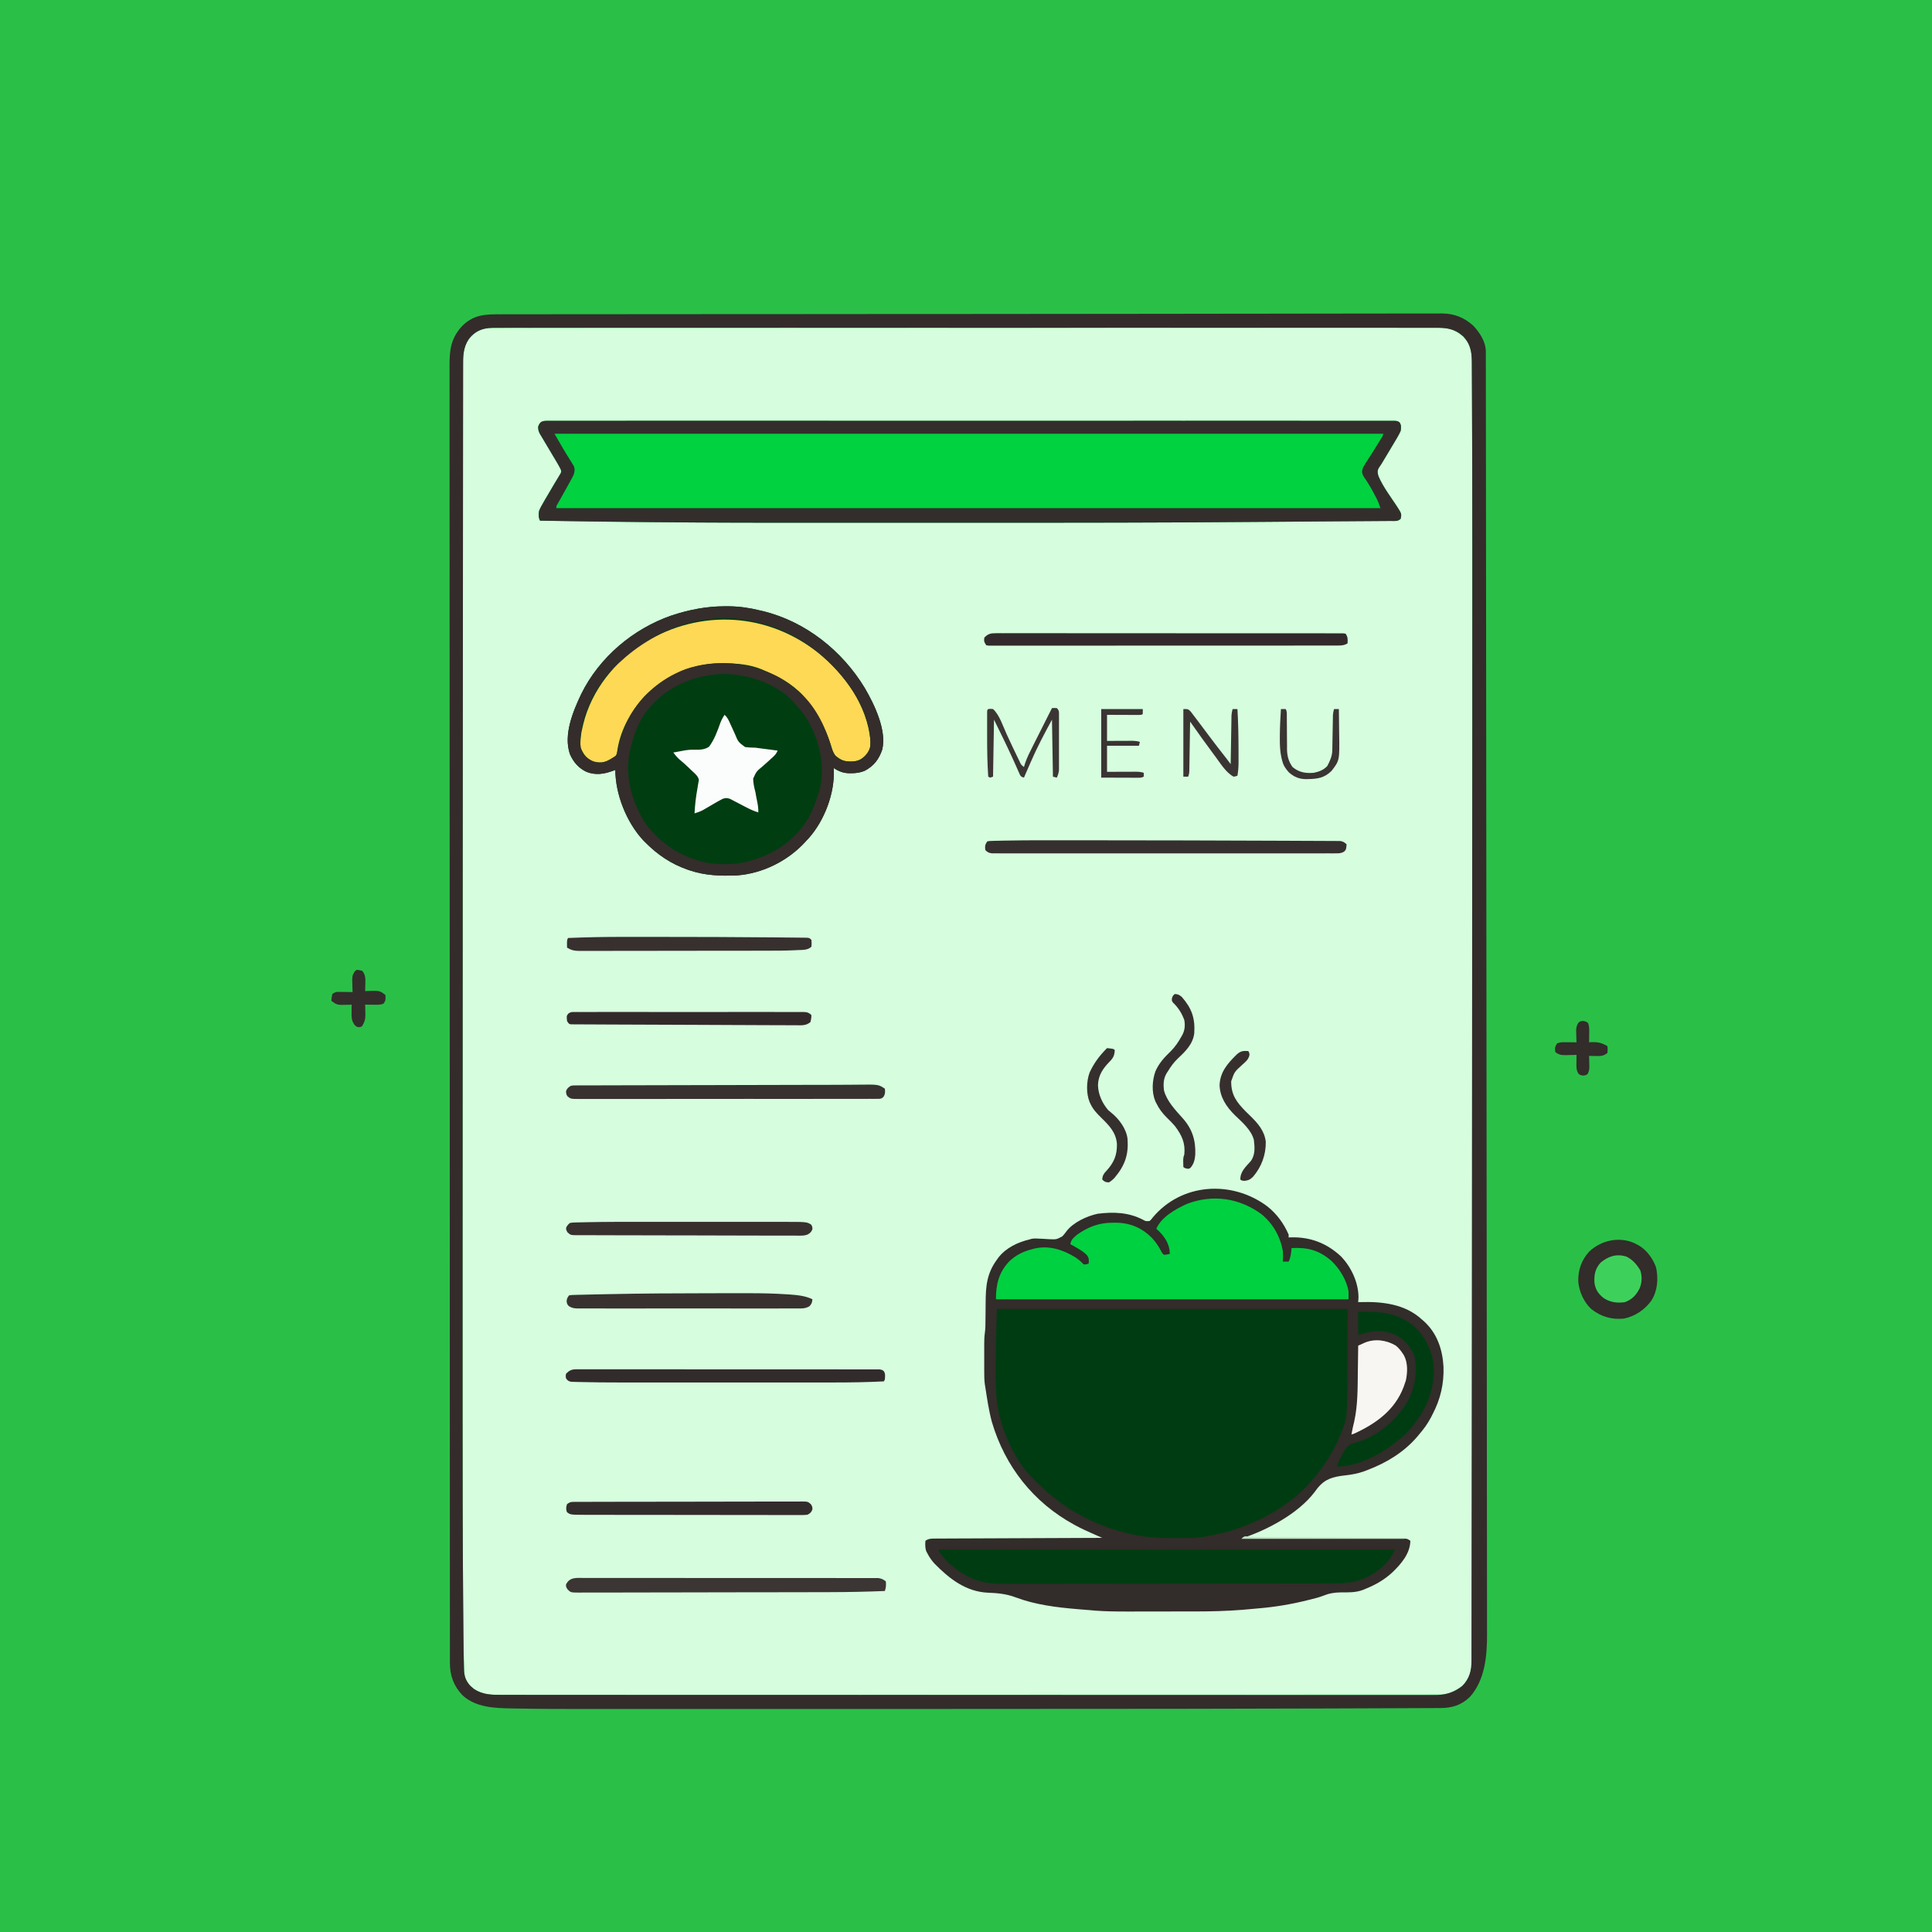 <?xml version="1.0" encoding="UTF-8"?>
<svg version="1.1" xmlns="http://www.w3.org/2000/svg" width="2000" height="2000">
<rect width="100%" height="100%" fill="#808080" stroke="none"/>
<path d="M0 0 C660 0 1320 0 2000 0 C2000 660 2000 1320 2000 2000 C1340 2000 680 2000 0 2000 C0 1340 0 680 0 0 Z " fill="#2AC048" transform="translate(0,0)"/>
<path d="M0 0 C1.053 -0.007 1.053 -0.007 2.128 -0.014 C4.486 -0.026 6.843 -0.016 9.2 -0.006 C10.913 -0.01 12.626 -0.016 14.339 -0.022 C19.067 -0.037 23.794 -0.032 28.522 -0.025 C33.658 -0.02 38.793 -0.032 43.929 -0.042 C52.937 -0.058 61.944 -0.062 70.952 -0.059 C84.347 -0.054 97.742 -0.067 111.137 -0.082 C136.45 -0.112 161.763 -0.12 187.076 -0.122 C189.868 -0.122 192.661 -0.122 195.453 -0.122 C196.146 -0.122 196.839 -0.122 197.553 -0.122 C212.905 -0.124 228.258 -0.13 243.61 -0.138 C249.93 -0.141 256.25 -0.144 262.57 -0.147 C263.269 -0.147 263.967 -0.147 264.686 -0.148 C304.708 -0.167 344.729 -0.179 384.75 -0.178 C386.248 -0.178 387.746 -0.178 389.244 -0.178 C396.007 -0.177 402.77 -0.177 409.533 -0.177 C412.549 -0.177 415.565 -0.177 418.581 -0.177 C420.091 -0.176 421.6 -0.176 423.11 -0.176 C470.845 -0.174 518.581 -0.196 566.316 -0.238 C578.343 -0.248 590.37 -0.259 602.397 -0.269 C603.138 -0.269 603.878 -0.27 604.641 -0.271 C627.463 -0.289 650.284 -0.301 673.106 -0.304 C673.822 -0.304 674.538 -0.305 675.277 -0.305 C691.003 -0.307 706.73 -0.308 722.457 -0.307 C728.084 -0.307 733.711 -0.307 739.339 -0.307 C740.739 -0.307 742.139 -0.307 743.539 -0.307 C765.851 -0.306 788.164 -0.323 810.477 -0.349 C833.573 -0.376 856.669 -0.38 879.766 -0.36 C893.086 -0.349 906.405 -0.355 919.725 -0.384 C928.616 -0.402 937.507 -0.398 946.398 -0.376 C951.468 -0.365 956.538 -0.363 961.608 -0.387 C966.22 -0.409 970.832 -0.403 975.444 -0.375 C977.102 -0.37 978.76 -0.375 980.419 -0.391 C991.557 -0.492 998.882 1.131 1007.463 8.688 C1008.062 9.391 1008.661 10.093 1009.279 10.817 C1009.896 11.517 1010.514 12.217 1011.15 12.938 C1015.345 18.994 1016.286 24.072 1016.272 31.265 C1016.282 32.137 1016.292 33.009 1016.302 33.907 C1016.332 36.816 1016.34 39.725 1016.349 42.634 C1016.365 44.72 1016.383 46.806 1016.402 48.893 C1016.45 54.568 1016.478 60.244 1016.503 65.92 C1016.527 70.742 1016.561 75.565 1016.595 80.387 C1016.71 96.718 1016.783 113.049 1016.841 129.379 C1016.848 131.109 1016.848 131.109 1016.854 132.874 C1016.967 164.371 1016.985 195.867 1016.977 227.364 C1016.974 236.26 1016.974 245.157 1016.976 254.054 C1016.976 256.028 1016.976 256.028 1016.977 258.041 C1016.977 260.055 1016.977 262.069 1016.978 264.083 C1016.983 296.236 1016.978 328.388 1016.97 360.54 C1016.967 371.031 1016.965 381.522 1016.963 392.014 C1016.949 469.433 1016.92 546.852 1016.877 624.271 C1016.873 631.387 1016.87 638.502 1016.866 645.617 C1016.865 647.415 1016.864 649.212 1016.863 651.01 C1016.847 679.327 1016.835 707.645 1016.824 735.962 C1016.789 824.445 1016.742 912.929 1016.657 1001.412 C1016.65 1009.337 1016.642 1017.262 1016.635 1025.187 C1016.633 1027.162 1016.631 1029.138 1016.629 1031.113 C1016.599 1062.667 1016.582 1094.221 1016.57 1125.774 C1016.558 1157.696 1016.533 1189.618 1016.491 1221.54 C1016.485 1225.969 1016.479 1230.399 1016.473 1234.829 C1016.472 1235.698 1016.471 1236.567 1016.47 1237.462 C1016.452 1251.283 1016.448 1265.103 1016.45 1278.924 C1016.451 1292.571 1016.438 1306.219 1016.409 1319.866 C1016.393 1327.895 1016.388 1335.924 1016.398 1343.953 C1016.405 1349.915 1016.391 1355.878 1016.369 1361.84 C1016.363 1364.245 1016.364 1366.65 1016.373 1369.055 C1016.383 1372.316 1016.369 1375.576 1016.349 1378.836 C1016.363 1380.233 1016.363 1380.233 1016.376 1381.658 C1016.281 1389.705 1014.095 1397.848 1008.525 1403.938 C1001.186 1410.222 993.586 1414.628 983.852 1414.632 C983.156 1414.636 982.46 1414.639 981.743 1414.642 C979.4 1414.65 977.058 1414.643 974.715 1414.637 C973.015 1414.639 971.315 1414.643 969.616 1414.647 C964.92 1414.657 960.224 1414.654 955.528 1414.649 C950.428 1414.646 945.329 1414.654 940.229 1414.661 C931.283 1414.671 922.337 1414.674 913.391 1414.672 C900.089 1414.669 886.786 1414.677 873.483 1414.687 C848.344 1414.707 823.205 1414.712 798.066 1414.714 C795.292 1414.714 792.518 1414.714 789.744 1414.714 C788.712 1414.714 788.712 1414.714 787.659 1414.714 C772.412 1414.715 757.165 1414.719 741.919 1414.724 C735.643 1414.726 729.366 1414.728 723.09 1414.73 C722.396 1414.731 721.703 1414.731 720.989 1414.731 C681.243 1414.744 641.498 1414.752 601.753 1414.751 C600.266 1414.751 598.778 1414.751 597.29 1414.751 C590.573 1414.751 583.856 1414.751 577.139 1414.75 C574.143 1414.75 571.148 1414.75 568.152 1414.75 C566.653 1414.75 565.154 1414.75 563.655 1414.75 C516.247 1414.749 468.839 1414.763 421.431 1414.791 C409.487 1414.798 397.543 1414.805 385.599 1414.812 C384.864 1414.812 384.129 1414.812 383.371 1414.813 C360.707 1414.825 338.043 1414.833 315.38 1414.835 C314.668 1414.835 313.957 1414.836 313.224 1414.836 C297.605 1414.837 281.987 1414.838 266.369 1414.837 C260.78 1414.837 255.192 1414.837 249.603 1414.837 C248.213 1414.837 246.823 1414.837 245.433 1414.837 C223.273 1414.836 201.114 1414.848 178.955 1414.865 C156.017 1414.883 133.078 1414.886 110.14 1414.873 C96.911 1414.865 83.683 1414.869 70.454 1414.888 C61.624 1414.9 52.793 1414.898 43.963 1414.883 C38.927 1414.876 33.892 1414.874 28.857 1414.89 C24.276 1414.905 19.696 1414.901 15.115 1414.883 C13.468 1414.879 11.822 1414.882 10.175 1414.893 C-0.784 1414.96 -10.638 1414.349 -19.096 1406.504 C-19.806 1405.868 -20.517 1405.231 -21.248 1404.575 C-26.396 1398.659 -26.667 1393.043 -26.827 1385.538 C-26.859 1384.48 -26.892 1383.421 -26.926 1382.33 C-27.022 1379.013 -27.094 1375.697 -27.159 1372.379 C-27.179 1371.379 -27.199 1370.378 -27.219 1369.347 C-27.353 1362.178 -27.416 1355.008 -27.47 1347.838 C-27.491 1345.481 -27.511 1343.124 -27.532 1340.768 C-27.593 1333.73 -27.646 1326.692 -27.698 1319.654 C-27.718 1316.938 -27.739 1314.222 -27.76 1311.507 C-28.25 1248.527 -28.307 1185.548 -28.294 1122.566 C-28.291 1111.169 -28.292 1099.772 -28.293 1088.374 C-28.293 1087.54 -28.293 1086.706 -28.294 1085.846 C-28.294 1082.447 -28.295 1079.048 -28.295 1075.649 C-28.301 1032.593 -28.295 989.536 -28.285 946.48 C-28.283 937.191 -28.282 927.903 -28.28 918.614 C-28.267 849.271 -28.248 779.927 -28.217 710.584 C-28.216 709.634 -28.216 708.683 -28.215 707.704 C-28.208 690.482 -28.2 673.261 -28.192 656.04 C-28.172 614.409 -28.156 572.778 -28.154 531.146 C-28.154 530.268 -28.154 529.389 -28.154 528.484 C-28.153 517.066 -28.153 505.649 -28.153 494.232 C-28.152 452.328 -28.149 410.424 -28.12 368.52 C-28.12 367.724 -28.119 366.928 -28.119 366.109 C-28.107 348.77 -28.093 331.43 -28.077 314.091 C-28.072 307.942 -28.066 301.792 -28.061 295.643 C-28.06 294.117 -28.058 292.591 -28.057 291.065 C-28.036 266.875 -28.033 242.686 -28.04 218.497 C-28.046 194.367 -28.034 170.237 -27.996 146.107 C-27.972 131.281 -27.964 116.456 -27.983 101.63 C-27.993 92.238 -27.982 82.847 -27.953 73.455 C-27.938 68.118 -27.931 62.782 -27.951 57.445 C-27.969 52.598 -27.96 47.752 -27.928 42.906 C-27.921 41.167 -27.925 39.429 -27.94 37.69 C-28.028 26.508 -27.04 16.75 -19.076 8.123 C-13.359 2.737 -7.953 0.006 0 0 Z " fill="#D6FEDE" transform="translate(507.159,339.621)"/>
<path d="M0 0 C9.95 7.816 17.098 17.73 22.188 29.25 C22.188 30.24 22.188 31.23 22.188 32.25 C23.477 32.198 23.477 32.198 24.793 32.145 C44.814 31.686 61.676 38.202 76.312 51.812 C86.977 62.912 94.445 78.708 94.5 94.25 C94.404 95.917 94.302 97.584 94.188 99.25 C95.091 99.219 95.091 99.219 96.013 99.187 C118.883 98.501 142.578 100.976 160.188 117.25 C160.933 117.893 161.678 118.536 162.445 119.199 C175.958 131.59 181.53 148.327 182.496 166.203 C183.07 183.677 179.387 199.734 171.188 215.25 C170.738 216.156 170.288 217.062 169.824 217.996 C166.341 224.766 162.151 230.495 157.188 236.25 C156.448 237.136 155.708 238.021 154.945 238.934 C141.027 255.019 122.958 265.784 103.188 273.25 C102.333 273.578 101.479 273.906 100.599 274.245 C93.919 276.663 87.629 277.799 80.582 278.565 C68.026 280.039 59.944 282.023 51.891 292.029 C50.812 293.438 49.746 294.857 48.695 296.288 C32.1 317.892 0.542 334.887 -24.812 343.25 C-23.939 343.253 -23.066 343.257 -22.166 343.26 C-0.935 343.341 20.297 343.433 41.528 343.538 C51.795 343.588 62.062 343.634 72.329 343.672 C81.276 343.705 90.223 343.745 99.17 343.793 C103.909 343.818 108.648 343.84 113.387 343.853 C117.845 343.866 122.302 343.888 126.76 343.917 C128.399 343.926 130.037 343.932 131.676 343.934 C133.908 343.938 136.141 343.953 138.373 343.972 C139.624 343.977 140.875 343.983 142.163 343.988 C145.188 344.25 145.188 344.25 148.188 346.25 C147.928 359.472 138.817 370.014 129.755 378.788 C121.263 386.708 111.907 391.991 101.188 396.25 C100.525 396.529 99.863 396.808 99.181 397.095 C91.59 400.007 83.987 399.685 75.957 399.689 C69.298 399.803 64.052 400.688 57.881 403.192 C53.312 404.987 48.574 406.084 43.812 407.25 C42.434 407.602 42.434 407.602 41.027 407.961 C24.58 412.045 8.099 414.769 -8.78 416.206 C-11.511 416.438 -14.241 416.686 -16.971 416.936 C-18.776 417.097 -20.581 417.258 -22.387 417.418 C-23.169 417.488 -23.95 417.558 -24.756 417.629 C-41.755 419.07 -58.673 419.412 -75.727 419.418 C-78.113 419.421 -80.499 419.425 -82.885 419.428 C-87.869 419.434 -92.853 419.436 -97.837 419.435 C-102.879 419.435 -107.921 419.442 -112.963 419.456 C-166.989 419.6 -166.989 419.6 -193.812 417.25 C-194.817 417.165 -195.821 417.081 -196.855 416.993 C-218.183 415.182 -240.195 412.475 -260.316 404.86 C-269.838 401.281 -278.916 400.361 -289.073 400.007 C-311.792 399.042 -329.067 385.56 -344.426 369.895 C-347.423 366.573 -349.793 363.234 -351.812 359.25 C-352.246 358.425 -352.679 357.6 -353.125 356.75 C-354.138 353.065 -354.126 350.075 -353.812 346.25 C-350.248 343.874 -347.732 343.96 -343.618 343.972 C-342.881 343.966 -342.143 343.96 -341.383 343.954 C-338.905 343.937 -336.427 343.934 -333.948 343.931 C-332.175 343.922 -330.401 343.912 -328.627 343.901 C-323.805 343.873 -318.983 343.858 -314.161 343.845 C-309.124 343.83 -304.087 343.803 -299.05 343.777 C-289.51 343.73 -279.969 343.694 -270.428 343.661 C-259.567 343.622 -248.706 343.573 -237.845 343.523 C-215.501 343.419 -193.157 343.33 -170.812 343.25 C-171.331 343.021 -171.85 342.791 -172.385 342.555 C-174.756 341.506 -177.126 340.455 -179.497 339.404 C-180.313 339.043 -181.129 338.683 -181.97 338.311 C-187.296 335.948 -192.559 333.521 -197.688 330.75 C-198.383 330.377 -199.079 330.003 -199.796 329.619 C-242.148 306.544 -271.471 269.197 -285.055 223.145 C-288.201 211.377 -289.983 199.281 -291.812 187.25 C-291.992 186.196 -292.171 185.141 -292.356 184.055 C-292.92 179.35 -292.956 174.737 -292.945 170.004 C-292.946 169.034 -292.947 168.064 -292.948 167.065 C-292.949 165.022 -292.947 162.978 -292.943 160.935 C-292.938 157.826 -292.943 154.717 -292.949 151.607 C-292.949 149.615 -292.947 147.622 -292.945 145.629 C-292.947 144.708 -292.949 143.787 -292.951 142.838 C-292.937 138.939 -292.86 135.141 -292.315 131.278 C-291.619 126.336 -291.658 121.409 -291.637 116.426 C-291.614 114.324 -291.589 112.221 -291.564 110.119 C-291.529 106.846 -291.5 103.573 -291.487 100.299 C-291.401 82.949 -290.41 69.675 -279.812 55.25 C-279.312 54.542 -278.812 53.835 -278.297 53.105 C-270.258 42.813 -258.22 37.219 -245.812 34.25 C-245.219 34.066 -244.626 33.882 -244.015 33.693 C-241.201 33.127 -238.696 33.317 -235.832 33.504 C-234.085 33.576 -234.085 33.576 -232.303 33.65 C-229.869 33.758 -227.436 33.9 -225.006 34.08 C-218.058 34.324 -218.058 34.324 -212.112 31.116 C-209.737 28.511 -209.737 28.511 -207.766 25.784 C-200.678 16.589 -186.734 10.16 -175.594 7.727 C-159.262 5.668 -143.433 6.154 -128.633 13.918 C-125.73 15.535 -125.73 15.535 -121.812 15.25 C-120.113 13.778 -120.113 13.778 -118.625 11.75 C-88.758 -24.204 -36.633 -27.333 0 0 Z " fill="#322C2A" transform="translate(1311.812,1248.75)"/>
<path d="M0 0 C1.276 -0.008 2.552 -0.015 3.867 -0.023 C5.294 -0.016 6.721 -0.009 8.148 -0.001 C9.661 -0.005 11.175 -0.009 12.688 -0.015 C16.877 -0.026 21.065 -0.019 25.254 -0.009 C29.8 -0.002 34.346 -0.012 38.891 -0.019 C46.868 -0.03 54.845 -0.03 62.822 -0.022 C74.683 -0.011 86.544 -0.016 98.406 -0.026 C119.586 -0.041 140.766 -0.04 161.947 -0.031 C180.481 -0.024 199.016 -0.022 217.551 -0.025 C218.779 -0.026 220.006 -0.026 221.271 -0.026 C226.254 -0.027 231.237 -0.028 236.22 -0.029 C282.332 -0.038 328.444 -0.03 374.556 -0.014 C416.82 0 459.084 -0 501.348 -0.015 C548.041 -0.031 594.734 -0.038 641.426 -0.028 C646.4 -0.027 651.375 -0.026 656.349 -0.025 C658.186 -0.025 658.186 -0.025 660.06 -0.025 C678.587 -0.021 697.114 -0.025 715.641 -0.033 C736.699 -0.041 757.756 -0.039 778.814 -0.023 C790.611 -0.014 802.408 -0.014 814.205 -0.025 C822.073 -0.032 829.94 -0.028 837.807 -0.014 C842.298 -0.007 846.789 -0.005 851.28 -0.016 C855.359 -0.025 859.437 -0.021 863.516 -0.006 C864.989 -0.003 866.462 -0.005 867.935 -0.013 C869.923 -0.022 871.911 -0.012 873.9 0 C875.004 0 876.109 0 877.246 0.001 C879.95 0.376 879.95 0.376 881.802 1.697 C883.782 4.593 883.332 6.971 882.95 10.376 C881.801 12.96 880.659 15.173 879.2 17.564 C878.806 18.236 878.412 18.908 878.006 19.6 C876.67 21.868 875.31 24.122 873.95 26.376 C872.894 28.146 871.84 29.917 870.786 31.689 C868.717 35.157 866.64 38.619 864.551 42.075 C864.099 42.832 863.647 43.59 863.181 44.37 C862.193 45.98 861.126 47.541 860.036 49.083 C858.536 52.249 859.018 54.045 859.95 57.376 C864.664 68.406 872.411 78.485 878.993 88.478 C883.966 96.297 883.966 96.297 882.95 101.376 C880.001 104.324 876.849 103.678 872.894 103.679 C867.189 103.718 861.483 103.757 855.777 103.796 C845.179 103.868 834.581 103.94 823.983 104.01 C817.662 104.052 811.34 104.094 805.019 104.136 C804.339 104.141 803.659 104.145 802.959 104.15 C783.632 104.28 764.306 104.429 744.979 104.6 C642.729 105.501 540.48 105.532 430.874 105.506 C412.424 105.501 393.974 105.502 375.524 105.506 C186.748 105.552 186.748 105.552 109.567 104.931 C108.327 104.921 107.087 104.911 105.809 104.901 C67.853 104.598 29.902 104.018 -8.05 103.376 C-9.68 100.116 -9.555 96.902 -9.05 93.376 C-7.796 90.114 -6.08 87.189 -4.3 84.189 C-3.574 82.909 -3.574 82.909 -2.833 81.604 C-0.145 76.89 2.632 72.232 5.422 67.579 C5.98 66.636 6.538 65.692 7.113 64.721 C8.197 62.893 9.297 61.075 10.416 59.268 C10.908 58.439 11.4 57.609 11.907 56.755 C12.35 56.029 12.793 55.302 13.25 54.554 C14.185 52.334 14.185 52.334 13.248 49.899 C11.975 47.426 10.659 45.021 9.227 42.638 C8.692 41.743 8.158 40.847 7.607 39.925 C7.039 38.981 6.472 38.036 5.887 37.064 C4.716 35.089 3.545 33.113 2.376 31.138 C0.74 28.381 -0.899 25.626 -2.557 22.882 C-3.861 20.722 -5.145 18.551 -6.425 16.376 C-6.812 15.749 -7.199 15.122 -7.597 14.476 C-9.327 11.499 -10.056 9.598 -9.964 6.126 C-8.116 0.565 -5.655 0.001 0 0 Z " fill="#00D240" transform="translate(567.05,435.624)"/>
<path d="M0 0 C119.79 0 239.58 0 363 0 C363 110.669 363 110.669 359 121.5 C358.691 122.352 358.382 123.205 358.063 124.083 C349.98 145.835 338.623 163.901 323 181 C322.252 181.82 321.505 182.64 320.734 183.484 C300.747 204.36 274.167 218.953 247 228 C246.082 228.315 245.164 228.629 244.219 228.953 C238.96 230.646 233.571 231.838 228.188 233.062 C227.477 233.225 226.766 233.388 226.033 233.555 C223.694 234.071 221.351 234.543 219 235 C218.077 235.184 217.153 235.368 216.202 235.557 C207.251 237.15 198.461 237.306 189.4 237.261 C186.899 237.25 184.399 237.261 181.898 237.273 C166.358 237.289 150.932 236.218 135.812 232.438 C134.769 232.179 133.726 231.921 132.651 231.655 C98.466 222.832 68.261 206.327 43.363 181.355 C41.998 179.995 40.614 178.651 39.184 177.359 C24.306 163.647 13.688 143.836 7 125 C6.772 124.363 6.544 123.727 6.309 123.071 C-0.326 104.224 -1.444 86.069 -1.281 66.192 C-1.25 62.43 -1.24 58.669 -1.234 54.906 C-1.158 36.578 -0.573 18.332 0 0 Z " fill="#003C11" transform="translate(1032,1355)"/>
<path d="M0 0 C18.16 -0.03 36.321 -0.056 54.481 -0.077 C55.632 -0.079 56.783 -0.08 57.97 -0.081 C70.359 -0.096 82.748 -0.109 95.137 -0.122 C99.473 -0.127 103.809 -0.131 108.146 -0.136 C109.738 -0.137 109.738 -0.137 111.363 -0.139 C127.272 -0.156 143.182 -0.183 159.091 -0.214 C176.861 -0.249 194.631 -0.27 212.401 -0.272 C222.102 -0.273 231.803 -0.286 241.504 -0.314 C247.876 -0.332 254.248 -0.336 260.62 -0.327 C264.219 -0.323 267.818 -0.324 271.418 -0.344 C275.279 -0.365 279.14 -0.355 283.002 -0.341 C284.101 -0.352 285.201 -0.363 286.334 -0.375 C298.906 -0.271 309.092 3.806 318.47 12.146 C325.317 19.331 331.588 28.982 331.598 39.191 C331.603 40.396 331.603 40.396 331.608 41.625 C331.607 42.503 331.605 43.382 331.604 44.287 C331.606 45.229 331.609 46.17 331.611 47.14 C331.618 50.324 331.617 53.509 331.617 56.693 C331.62 58.997 331.624 61.301 331.628 63.604 C331.637 69.311 331.642 75.018 331.645 80.724 C331.648 87.604 331.657 94.484 331.667 101.364 C331.684 114.223 331.697 127.083 331.707 139.942 C331.717 152.979 331.729 166.017 331.744 179.054 C331.745 179.877 331.746 180.699 331.747 181.547 C331.751 184.897 331.755 188.247 331.759 191.597 C331.804 231.286 331.84 270.975 331.874 310.664 C331.891 330.425 331.91 350.185 331.928 369.946 C331.988 433.319 332.046 496.691 332.096 560.063 C332.098 563.093 332.101 566.123 332.103 569.153 C332.107 574.215 332.111 579.277 332.115 584.339 C332.122 592.468 332.128 600.596 332.135 608.725 C332.136 610.761 332.138 612.797 332.14 614.833 C332.192 680.222 332.255 745.612 332.327 811.001 C332.379 857.978 332.429 904.955 332.468 951.933 C332.47 953.382 332.47 953.382 332.471 954.86 C332.489 976.069 332.505 997.277 332.521 1018.486 C332.527 1026.075 332.533 1033.663 332.539 1041.252 C332.54 1043.14 332.542 1045.028 332.543 1046.916 C332.567 1077.003 332.599 1107.089 332.636 1137.175 C332.673 1167.482 332.7 1197.788 332.715 1228.095 C332.717 1232.284 332.719 1236.472 332.721 1240.661 C332.721 1241.483 332.722 1242.304 332.722 1243.15 C332.729 1256.146 332.746 1269.143 332.767 1282.14 C332.788 1294.923 332.798 1307.706 332.796 1320.49 C332.796 1327.326 332.8 1334.163 332.818 1341 C332.834 1347.222 332.836 1353.444 332.827 1359.667 C332.826 1361.901 332.831 1364.136 332.841 1366.37 C332.935 1388.904 330.898 1414.09 315.149 1431.748 C306.037 1440.518 296.514 1443.29 284.094 1443.304 C282.824 1443.311 282.824 1443.311 281.529 1443.318 C278.673 1443.334 275.817 1443.342 272.961 1443.35 C270.891 1443.359 268.821 1443.369 266.751 1443.379 C261.024 1443.406 255.296 1443.426 249.568 1443.446 C244.621 1443.463 239.674 1443.484 234.728 1443.504 C218.884 1443.571 203.041 1443.626 187.197 1443.679 C179.831 1443.703 172.464 1443.73 165.097 1443.756 C81.364 1444.057 -2.37 1444.213 -285.837 1444.276 C-314.529 1444.271 -343.222 1444.272 -371.914 1444.277 C-405.916 1444.282 -439.919 1444.284 -473.921 1444.281 C-477.541 1444.281 -481.161 1444.28 -484.782 1444.28 C-485.672 1444.28 -486.562 1444.28 -487.479 1444.28 C-500.725 1444.279 -513.971 1444.28 -527.217 1444.283 C-542.153 1444.285 -557.089 1444.285 -572.025 1444.279 C-579.592 1444.277 -587.16 1444.276 -594.728 1444.279 C-621.031 1444.29 -647.333 1444.283 -673.632 1443.763 C-674.525 1443.748 -675.418 1443.733 -676.338 1443.717 C-694.294 1443.399 -713.778 1442.89 -727.761 1430.107 C-736.905 1420.396 -740.85 1409.643 -740.784 1396.493 C-740.788 1395.533 -740.791 1394.573 -740.794 1393.584 C-740.802 1390.353 -740.796 1387.122 -740.79 1383.891 C-740.793 1381.547 -740.797 1379.203 -740.802 1376.858 C-740.811 1371.063 -740.811 1365.267 -740.807 1359.472 C-740.803 1352.482 -740.81 1345.493 -740.818 1338.503 C-740.832 1325.44 -740.837 1312.377 -740.836 1299.314 C-740.835 1286.073 -740.839 1272.832 -740.848 1259.591 C-740.848 1258.755 -740.849 1257.92 -740.85 1257.058 C-740.852 1253.654 -740.854 1250.25 -740.857 1246.846 C-740.881 1211.318 -740.891 1175.789 -740.896 1140.261 C-740.897 1136.436 -740.897 1132.61 -740.898 1128.785 C-740.898 1127.836 -740.898 1126.887 -740.898 1125.909 C-740.901 1104.882 -740.907 1083.856 -740.914 1062.829 C-740.917 1054.174 -740.919 1045.518 -740.922 1036.863 C-740.922 1035.906 -740.922 1034.95 -740.923 1033.965 C-740.939 979.154 -740.951 924.344 -740.954 869.533 C-740.954 867.482 -740.954 865.43 -740.954 863.378 C-740.954 854.115 -740.955 844.852 -740.955 835.589 C-740.955 831.458 -740.955 827.327 -740.956 823.197 C-740.956 821.129 -740.956 819.062 -740.956 816.994 C-740.959 751.612 -740.98 686.231 -741.017 620.849 C-741.045 572.095 -741.071 523.342 -741.077 474.588 C-741.077 473.607 -741.078 472.626 -741.078 471.615 C-741.081 450.077 -741.082 428.54 -741.082 407.003 C-741.082 399.296 -741.082 391.59 -741.082 383.884 C-741.082 381.966 -741.083 380.049 -741.083 378.132 C-741.083 347.57 -741.099 317.009 -741.122 286.447 C-741.145 255.669 -741.153 224.892 -741.138 194.114 C-741.136 189.862 -741.134 185.61 -741.132 181.358 C-741.132 180.525 -741.132 179.691 -741.131 178.833 C-741.126 165.629 -741.138 152.425 -741.157 139.221 C-741.175 126.241 -741.175 113.261 -741.156 100.282 C-741.146 93.337 -741.145 86.392 -741.166 79.447 C-741.185 73.131 -741.18 66.816 -741.157 60.501 C-741.153 58.228 -741.158 55.955 -741.171 53.682 C-741.265 36.832 -739.605 24.694 -727.534 12.056 C-715.525 0.561 -703.622 0.422 -687.842 0.507 C-685.612 0.501 -683.383 0.492 -681.154 0.482 C-675.027 0.459 -668.9 0.468 -662.772 0.481 C-656.814 0.49 -650.857 0.475 -644.899 0.46 C-632.624 0.431 -620.349 0.425 -608.074 0.433 C-595.74 0.44 -583.406 0.436 -571.073 0.419 C-570.297 0.418 -569.522 0.417 -568.724 0.416 C-564.777 0.411 -560.831 0.405 -556.884 0.4 C-528.568 0.359 -500.252 0.343 -471.936 0.341 C-444.185 0.338 -416.433 0.327 -388.682 0.304 C-386.949 0.303 -385.217 0.301 -383.484 0.3 C-376.548 0.294 -369.611 0.288 -362.674 0.282 C-343.567 0.266 -324.46 0.25 -305.353 0.236 C-304.064 0.235 -304.064 0.235 -302.749 0.234 C-275.792 0.215 -248.835 0.202 -221.878 0.194 C-220.592 0.193 -220.592 0.193 -219.281 0.193 C-210.684 0.19 -202.087 0.188 -193.49 0.185 C-128.993 0.166 -64.497 0.106 0 0 Z M-721.295 26.282 C-727.295 35.339 -727.1 44.142 -727.049 54.649 C-727.055 56.453 -727.063 58.256 -727.072 60.059 C-727.092 65.031 -727.088 70.003 -727.079 74.975 C-727.074 80.391 -727.092 85.808 -727.107 91.225 C-727.131 100.753 -727.139 110.282 -727.138 119.81 C-727.137 133.404 -727.155 146.998 -727.179 160.592 C-727.224 185.487 -727.248 210.383 -727.26 235.278 C-727.272 259.503 -727.291 283.728 -727.321 307.954 C-727.323 309.483 -727.324 311.013 -727.326 312.542 C-727.333 317.929 -727.339 323.316 -727.346 328.704 C-727.439 404.665 -727.483 480.627 -727.516 556.589 C-727.526 580.463 -727.538 604.337 -727.55 628.211 C-727.599 722.465 -727.635 816.72 -727.652 933.382 C-727.654 946.373 -727.656 959.363 -727.659 972.354 C-727.667 1012.562 -727.672 1052.77 -727.666 1092.977 C-727.666 1096.365 -727.665 1099.753 -727.665 1103.141 C-727.665 1103.973 -727.665 1104.804 -727.664 1105.661 C-727.663 1117.002 -727.663 1128.342 -727.666 1139.682 C-727.679 1202.566 -727.605 1265.448 -727.116 1328.331 C-727.095 1331.028 -727.075 1333.724 -727.055 1336.421 C-726.999 1343.991 -726.939 1351.56 -726.872 1359.129 C-726.853 1361.389 -726.834 1363.648 -726.817 1365.908 C-726.77 1371.979 -726.701 1378.048 -726.587 1384.118 C-726.548 1386.218 -726.513 1388.318 -726.483 1390.419 C-726.429 1393.694 -726.349 1396.968 -726.261 1400.243 C-726.248 1401.234 -726.235 1402.226 -726.222 1403.248 C-725.986 1410.421 -724.496 1414.708 -719.741 1420.221 C-719.135 1420.753 -718.529 1421.285 -717.905 1421.834 C-717.315 1422.374 -716.724 1422.914 -716.116 1423.471 C-706.739 1429.547 -697.591 1429.718 -686.794 1429.655 C-685.089 1429.66 -683.384 1429.667 -681.679 1429.675 C-676.992 1429.692 -672.305 1429.684 -667.617 1429.673 C-662.519 1429.664 -657.42 1429.679 -652.322 1429.691 C-643.385 1429.708 -634.448 1429.711 -625.511 1429.704 C-612.222 1429.693 -598.932 1429.705 -585.643 1429.722 C-561.219 1429.752 -536.796 1429.756 -512.372 1429.751 C-508.912 1429.751 -505.452 1429.75 -501.992 1429.749 C-501.305 1429.749 -500.618 1429.749 -499.909 1429.749 C-484.676 1429.747 -469.443 1429.752 -454.21 1429.759 C-450.731 1429.76 -447.253 1429.762 -443.774 1429.763 C-442.378 1429.764 -440.982 1429.764 -439.586 1429.765 C-438.548 1429.765 -438.548 1429.765 -437.489 1429.766 C-436.089 1429.766 -434.689 1429.767 -433.289 1429.768 C-393.571 1429.785 -353.853 1429.794 -314.135 1429.786 C-313.4 1429.786 -312.664 1429.785 -311.906 1429.785 C-303.706 1429.784 -295.505 1429.782 -287.305 1429.78 C-286.564 1429.78 -285.824 1429.779 -285.061 1429.779 C-280.57 1429.778 -280.57 1429.778 -276.079 1429.777 C-228.718 1429.766 -181.357 1429.781 -133.996 1429.819 C-122.062 1429.828 -110.128 1429.837 -98.193 1429.846 C-97.091 1429.847 -97.091 1429.847 -95.967 1429.848 C-73.319 1429.865 -50.671 1429.874 -28.023 1429.876 C-27.312 1429.876 -26.6 1429.876 -25.868 1429.876 C-10.259 1429.877 5.35 1429.876 20.959 1429.874 C26.544 1429.873 32.129 1429.872 37.714 1429.872 C39.103 1429.871 40.493 1429.871 41.882 1429.871 C64.02 1429.868 86.158 1429.882 108.295 1429.905 C131.211 1429.928 154.126 1429.93 177.042 1429.905 C190.255 1429.892 203.467 1429.895 216.68 1429.923 C225.502 1429.939 234.324 1429.934 243.146 1429.911 C248.175 1429.898 253.204 1429.895 258.233 1429.918 C262.81 1429.939 267.387 1429.933 271.964 1429.904 C273.607 1429.899 275.251 1429.903 276.894 1429.919 C288.525 1430.024 297.375 1427.86 306.907 1420.771 C314.585 1412.907 316.773 1404.856 316.731 1394.095 C316.737 1392.573 316.737 1392.573 316.744 1391.019 C316.755 1387.597 316.751 1384.175 316.748 1380.752 C316.753 1378.274 316.759 1375.796 316.766 1373.318 C316.778 1367.906 316.785 1362.494 316.786 1357.082 C316.787 1348.992 316.8 1340.902 316.815 1332.812 C316.84 1319.065 316.856 1305.318 316.866 1291.571 C316.877 1277.706 316.892 1263.84 316.912 1249.975 C316.913 1249.103 316.914 1248.23 316.916 1247.332 C316.921 1243.782 316.926 1240.232 316.931 1236.682 C316.983 1200.806 317.023 1164.93 317.057 1129.054 C317.083 1101.403 317.113 1073.752 317.147 1046.101 C317.158 1037.189 317.168 1028.276 317.179 1019.363 C317.18 1018.38 317.181 1017.398 317.183 1016.385 C317.302 917.121 317.392 817.856 317.591 415.843 C317.592 412.822 317.592 409.8 317.592 406.779 C317.592 406.033 317.592 405.288 317.593 404.52 C317.594 393.292 317.596 382.065 317.599 370.837 C317.599 369.351 317.599 367.865 317.6 366.38 C317.6 365.646 317.6 364.912 317.6 364.156 C317.607 335.047 317.61 305.938 317.606 276.829 C317.605 274.159 317.605 271.49 317.604 268.821 C317.604 267.515 317.604 266.21 317.604 264.864 C317.602 256.079 317.604 247.293 317.606 238.507 C317.613 210.467 317.584 182.427 317.498 154.387 C317.477 147.269 317.462 140.152 317.452 133.034 C317.432 120.459 317.395 107.884 317.327 95.31 C317.295 89.332 317.27 83.354 317.267 77.375 C317.263 71.841 317.236 66.308 317.191 60.774 C317.179 58.749 317.175 56.725 317.18 54.7 C317.204 42.34 316.932 32.896 308.22 23.334 C298.896 15.111 290.728 14.425 278.742 14.514 C277.025 14.509 275.309 14.501 273.593 14.491 C268.869 14.471 264.146 14.482 259.422 14.498 C254.286 14.51 249.15 14.492 244.014 14.479 C235.01 14.459 226.006 14.458 217.001 14.47 C203.612 14.486 190.222 14.474 176.833 14.457 C152.226 14.426 127.619 14.426 103.012 14.437 C99.526 14.439 96.04 14.44 92.554 14.442 C91.861 14.442 91.169 14.442 90.455 14.443 C74.41 14.449 58.364 14.445 42.319 14.438 C40.918 14.438 39.517 14.437 38.116 14.437 C32.485 14.435 26.855 14.432 21.225 14.43 C5.486 14.424 -10.253 14.42 -25.992 14.417 C-27.067 14.417 -27.067 14.417 -28.164 14.416 C-51.005 14.412 -73.845 14.416 -96.685 14.425 C-97.426 14.425 -98.167 14.425 -98.93 14.426 C-110.961 14.43 -122.993 14.435 -135.024 14.44 C-182.739 14.461 -230.454 14.452 -278.17 14.419 C-290.194 14.411 -302.218 14.402 -314.242 14.394 C-314.982 14.394 -315.722 14.394 -316.485 14.393 C-339.3 14.378 -362.116 14.371 -384.931 14.371 C-386.006 14.371 -386.006 14.371 -387.102 14.371 C-402.824 14.372 -418.546 14.374 -434.268 14.378 C-439.894 14.379 -445.519 14.381 -451.145 14.382 C-452.544 14.382 -453.944 14.383 -455.343 14.383 C-477.648 14.388 -499.952 14.377 -522.256 14.357 C-545.342 14.337 -568.427 14.34 -591.513 14.368 C-604.826 14.383 -618.139 14.382 -631.452 14.357 C-640.339 14.342 -649.225 14.349 -658.112 14.374 C-663.179 14.387 -668.246 14.391 -673.314 14.369 C-677.924 14.348 -682.533 14.356 -687.142 14.385 C-688.8 14.391 -690.457 14.387 -692.115 14.371 C-704.122 14.266 -713.606 16.196 -721.295 26.282 Z " fill="#332C2B" transform="translate(1206.53,324.854)"/>
<path d="M0 0 C1.3 0.001 2.6 0.002 3.939 0.003 C15.141 0.139 25.596 1.658 36.438 4.375 C37.482 4.613 38.526 4.852 39.602 5.098 C83.608 15.937 121.417 46.189 144.625 84.562 C154.545 101.491 167.495 128.285 162.754 148.254 C159.351 158.407 153.996 165.373 144.438 170.375 C139.859 172.236 135.592 172.794 130.688 172.812 C129.989 172.816 129.29 172.82 128.57 172.824 C122.339 172.686 117.625 170.866 112.438 167.375 C112.484 167.937 112.53 168.499 112.578 169.078 C113.627 193.507 102.961 221.616 86.828 239.836 C86.039 240.674 85.25 241.512 84.438 242.375 C83.785 243.095 83.785 243.095 83.119 243.829 C65.188 263.543 38.727 276.773 11.992 278.612 C-4.739 279.223 -20.569 278.796 -36.562 273.375 C-37.311 273.123 -38.06 272.872 -38.832 272.612 C-55.853 266.679 -69.952 257.146 -82.562 244.375 C-83.237 243.7 -83.911 243.024 -84.605 242.328 C-101.849 223.861 -113.562 194.684 -113.562 169.375 C-114.67 169.808 -114.67 169.808 -115.801 170.25 C-125.258 173.711 -133.829 175.112 -143.438 171.406 C-151.693 167.4 -156.952 161.374 -160.598 152.996 C-167.492 133.02 -157.384 108.683 -148.78 90.647 C-130.086 52.807 -95.331 23.427 -55.598 9.59 C-37.423 3.566 -19.197 -0.024 0 0 Z " fill="#003D11" transform="translate(750.562,627.625)"/>
<path d="M0 0 C1.276 -0.008 2.552 -0.015 3.867 -0.023 C5.294 -0.016 6.721 -0.009 8.148 -0.001 C9.661 -0.005 11.175 -0.009 12.688 -0.015 C16.877 -0.026 21.065 -0.019 25.254 -0.009 C29.8 -0.002 34.346 -0.012 38.891 -0.019 C46.868 -0.03 54.845 -0.03 62.822 -0.022 C74.683 -0.011 86.544 -0.016 98.406 -0.026 C119.586 -0.041 140.766 -0.04 161.947 -0.031 C180.481 -0.024 199.016 -0.022 217.551 -0.025 C218.779 -0.026 220.006 -0.026 221.271 -0.026 C226.254 -0.027 231.237 -0.028 236.22 -0.029 C282.332 -0.038 328.444 -0.03 374.556 -0.014 C416.82 0 459.084 -0 501.348 -0.015 C548.041 -0.031 594.734 -0.038 641.426 -0.028 C646.4 -0.027 651.375 -0.026 656.349 -0.025 C658.186 -0.025 658.186 -0.025 660.06 -0.025 C678.587 -0.021 697.114 -0.025 715.641 -0.033 C736.699 -0.041 757.756 -0.039 778.814 -0.023 C790.611 -0.014 802.408 -0.014 814.205 -0.025 C822.073 -0.032 829.94 -0.028 837.807 -0.014 C842.298 -0.007 846.789 -0.005 851.28 -0.016 C855.359 -0.025 859.437 -0.021 863.516 -0.006 C864.989 -0.003 866.462 -0.005 867.935 -0.013 C869.923 -0.022 871.911 -0.012 873.9 0 C875.004 0 876.109 0 877.246 0.001 C879.95 0.376 879.95 0.376 881.802 1.697 C883.782 4.593 883.332 6.971 882.95 10.376 C881.801 12.96 880.659 15.173 879.2 17.564 C878.806 18.236 878.412 18.908 878.006 19.6 C876.67 21.868 875.31 24.122 873.95 26.376 C872.894 28.146 871.84 29.917 870.786 31.689 C868.717 35.157 866.64 38.619 864.551 42.075 C864.099 42.832 863.647 43.59 863.181 44.37 C862.193 45.98 861.126 47.541 860.036 49.083 C858.536 52.249 859.018 54.045 859.95 57.376 C864.664 68.406 872.411 78.485 878.993 88.478 C883.966 96.297 883.966 96.297 882.95 101.376 C880.001 104.324 876.849 103.678 872.894 103.679 C867.189 103.718 861.483 103.757 855.777 103.796 C845.179 103.868 834.581 103.94 823.983 104.01 C817.662 104.052 811.34 104.094 805.019 104.136 C804.339 104.141 803.659 104.145 802.959 104.15 C783.632 104.28 764.306 104.429 744.979 104.6 C642.729 105.501 540.48 105.532 430.874 105.506 C412.424 105.501 393.974 105.502 375.524 105.506 C186.748 105.552 186.748 105.552 109.567 104.931 C108.327 104.921 107.087 104.911 105.809 104.901 C67.853 104.598 29.902 104.018 -8.05 103.376 C-9.68 100.116 -9.555 96.902 -9.05 93.376 C-7.796 90.114 -6.08 87.189 -4.3 84.189 C-3.574 82.909 -3.574 82.909 -2.833 81.604 C-0.145 76.89 2.632 72.232 5.422 67.579 C5.98 66.636 6.538 65.692 7.113 64.721 C8.197 62.893 9.297 61.075 10.416 59.268 C10.908 58.439 11.4 57.609 11.907 56.755 C12.35 56.029 12.793 55.302 13.25 54.554 C14.185 52.334 14.185 52.334 13.248 49.899 C11.975 47.426 10.659 45.021 9.227 42.638 C8.692 41.743 8.158 40.847 7.607 39.925 C7.039 38.981 6.472 38.036 5.887 37.064 C4.716 35.089 3.545 33.113 2.376 31.138 C0.74 28.381 -0.899 25.626 -2.557 22.882 C-3.861 20.722 -5.145 18.551 -6.425 16.376 C-6.812 15.749 -7.199 15.122 -7.597 14.476 C-9.327 11.499 -10.056 9.598 -9.964 6.126 C-8.116 0.565 -5.655 0.001 0 0 Z M6.95 13.376 C12.414 22.938 17.921 32.412 23.807 41.712 C24.361 42.622 24.915 43.532 25.485 44.47 C25.984 45.271 26.483 46.072 26.997 46.898 C28.257 50.175 27.866 52.009 26.95 55.376 C25.722 58.118 25.722 58.118 24.184 60.896 C23.343 62.43 23.343 62.43 22.485 63.995 C21.601 65.576 21.601 65.576 20.7 67.189 C20.126 68.231 19.553 69.273 18.962 70.347 C16.8 74.268 14.63 78.183 12.413 82.073 C11.956 82.878 11.499 83.683 11.028 84.513 C10.625 85.215 10.222 85.917 9.806 86.64 C8.802 88.352 8.802 88.352 8.95 90.376 C290.44 90.376 571.93 90.376 861.95 90.376 C860.265 85.263 860.265 85.263 858.067 80.528 C857.708 79.847 857.349 79.165 856.979 78.463 C856.407 77.399 856.407 77.399 855.825 76.314 C855.236 75.2 855.236 75.2 854.636 74.064 C852.722 70.489 850.751 66.991 848.544 63.587 C848.17 63.01 847.796 62.432 847.411 61.837 C846.387 60.283 845.337 58.745 844.286 57.208 C842.559 53.548 842.682 52.218 843.95 48.376 C845.607 45.277 847.508 42.366 849.45 39.439 C850.54 37.756 851.628 36.072 852.715 34.388 C853.53 33.132 853.53 33.132 854.362 31.85 C856.71 28.191 858.966 24.481 861.2 20.751 C861.773 19.802 861.773 19.802 862.358 18.833 C864.169 16.274 864.169 16.274 864.95 13.376 C581.81 13.376 298.67 13.376 6.95 13.376 Z " fill="#332E2C" transform="translate(567.05,435.624)"/>
<path d="M0 0 C11.885 9.84 19.248 22.846 22 38 C22.261 41.7 22.272 45.302 22 49 C23.98 49 25.96 49 28 49 C30.204 44.445 30.588 39.971 31 35 C47.337 34.12 59.235 37.044 72 48 C80.499 55.82 88.254 68.472 90 80 C90 82.64 90 85.28 90 88 C-30.45 88 -150.9 88 -275 88 C-275 72.409 -272.063 60.283 -261.25 48.75 C-254.157 42.075 -246.4 38.292 -237 36 C-236.372 35.83 -235.743 35.66 -235.096 35.485 C-219.876 31.961 -205.633 36.724 -192.75 44.625 C-190.143 46.349 -188.036 47.962 -185.875 50.227 C-185.256 50.812 -184.637 51.397 -184 52 C-181.293 51.86 -181.293 51.86 -179 51 C-178.672 47.47 -178.627 45.568 -180.602 42.559 C-183.31 39.669 -186.232 37.719 -189.625 35.75 C-190.503 35.224 -190.503 35.224 -191.398 34.688 C-193.57 33.393 -195.738 32.131 -198 31 C-197.251 26.234 -194.548 24.202 -191.004 21.164 C-179.759 13.063 -167.923 8.638 -154.062 8.75 C-152.636 8.738 -152.636 8.738 -151.182 8.727 C-136.477 8.767 -124.29 13.815 -113.836 24.137 C-109.792 28.476 -106.679 32.856 -104.008 38.152 C-103.022 40.166 -103.022 40.166 -101 42 C-97.901 41.678 -97.901 41.678 -95 41 C-95.16 31.241 -99.644 24.17 -106.438 17.312 C-107.283 16.549 -108.129 15.786 -109 15 C-103.727 2.743 -88.632 -5.7 -76.938 -10.875 C-50.49 -20.919 -22.75 -16.815 0 0 Z " fill="#00D140" transform="translate(1306,1257)"/>
<path d="M0 0 C27.441 22.374 49.585 53.777 53.285 89.781 C53.493 95.693 53.082 100.043 49.223 104.656 C44.123 109.907 40.401 111.805 32.973 111.969 C25.861 111.913 22.795 110.419 17.242 106.125 C14.246 102.462 13.309 98.397 11.973 93.906 C6.121 75.37 -2.982 59.346 -15.777 44.656 C-16.306 44.043 -16.834 43.429 -17.379 42.797 C-28.24 31.101 -42.292 23.819 -56.777 17.656 C-57.797 17.214 -58.817 16.772 -59.867 16.316 C-72.341 11.346 -84.738 10.389 -98.027 10.344 C-99.199 10.338 -100.371 10.333 -101.578 10.327 C-132.395 10.579 -159.263 22.931 -180.777 44.656 C-195.336 60.314 -206.735 81.902 -209.074 103.383 C-210.081 106.637 -211.777 107.305 -214.715 108.906 C-216.059 109.656 -216.059 109.656 -217.43 110.422 C-222.61 113.146 -226.935 113.458 -232.777 112.656 C-239.268 109.911 -242.872 105.952 -245.777 99.656 C-246.107 98.996 -246.437 98.336 -246.777 97.656 C-247.319 90.4 -246.51 83.684 -244.777 76.656 C-244.521 75.535 -244.264 74.413 -244 73.258 C-235.349 37.838 -210.93 7.877 -180.465 -11.469 C-122.19 -46.21 -53.249 -42.436 0 0 Z " fill="#FDD956" transform="translate(847.777,676.344)"/>
<path d="M0 0 C1.3 0.001 2.6 0.002 3.939 0.003 C15.141 0.139 25.596 1.658 36.438 4.375 C37.482 4.613 38.526 4.852 39.602 5.098 C83.608 15.937 121.417 46.189 144.625 84.562 C154.545 101.491 167.495 128.285 162.754 148.254 C159.351 158.407 153.996 165.373 144.438 170.375 C139.859 172.236 135.592 172.794 130.688 172.812 C129.989 172.816 129.29 172.82 128.57 172.824 C122.339 172.686 117.625 170.866 112.438 167.375 C112.484 167.937 112.53 168.499 112.578 169.078 C113.627 193.507 102.961 221.616 86.828 239.836 C86.039 240.674 85.25 241.512 84.438 242.375 C83.785 243.095 83.785 243.095 83.119 243.829 C65.188 263.543 38.727 276.773 11.992 278.612 C-4.739 279.223 -20.569 278.796 -36.562 273.375 C-37.311 273.123 -38.06 272.872 -38.832 272.612 C-55.853 266.679 -69.952 257.146 -82.562 244.375 C-83.237 243.7 -83.911 243.024 -84.605 242.328 C-101.849 223.861 -113.562 194.684 -113.562 169.375 C-114.67 169.808 -114.67 169.808 -115.801 170.25 C-125.258 173.711 -133.829 175.112 -143.438 171.406 C-151.693 167.4 -156.952 161.374 -160.598 152.996 C-167.492 133.02 -157.384 108.683 -148.78 90.647 C-130.086 52.807 -95.331 23.427 -55.598 9.59 C-37.423 3.566 -19.197 -0.024 0 0 Z M-109.562 58.375 C-110.217 58.964 -110.872 59.553 -111.547 60.16 C-131.067 78.511 -147.786 108.288 -149.562 135.375 C-149.626 136.248 -149.689 137.12 -149.754 138.02 C-150.021 144.315 -149.559 149.319 -145.562 154.375 C-139.69 159.69 -135.442 161.776 -127.527 161.734 C-122.826 161.165 -119.407 159.018 -115.562 156.375 C-114.573 155.715 -113.582 155.055 -112.562 154.375 C-111.81 151.752 -111.213 149.231 -110.688 146.562 C-109.005 138.823 -106.758 131.645 -103.562 124.375 C-102.843 122.716 -102.843 122.716 -102.109 121.023 C-89.932 94.836 -67.756 75.297 -40.875 65.062 C-9.377 54.485 23.778 57.58 53.324 72.163 C61.819 76.547 69.219 82.14 76.438 88.375 C77.185 89.02 77.933 89.664 78.703 90.328 C94.929 105.498 104.133 125.844 110.449 146.719 C112.523 153.229 114.371 156.066 120.438 159.375 C126.532 161.407 133.77 161.199 139.875 159.312 C144.804 155.585 148.605 151.358 150.438 145.375 C151.572 122.012 140.172 97.641 126.438 79.375 C125.815 78.544 125.192 77.712 124.551 76.855 C101.825 47.584 69.164 24.178 32.438 16.375 C30.763 15.961 30.763 15.961 29.055 15.539 C-21.718 4.017 -72.639 24.08 -109.562 58.375 Z M-21.562 72.375 C-22.687 72.608 -23.811 72.842 -24.969 73.082 C-49.585 78.842 -72.092 93.365 -85.541 115.027 C-92.141 126.177 -95.826 137.814 -98.562 150.375 C-98.739 151.174 -98.916 151.974 -99.097 152.797 C-103.5 177.196 -95.895 203.867 -82.562 224.375 C-66.634 246.65 -43.304 260.938 -16.406 265.965 C-2.27 267.473 12.787 267.635 26.438 263.375 C27.086 263.182 27.734 262.988 28.401 262.789 C52.777 255.411 74.021 240.951 86.719 218.457 C91.347 209.799 94.775 200.818 97.438 191.375 C97.807 190.083 97.807 190.083 98.184 188.766 C104.039 163.407 96.965 136.028 83.438 114.375 C80.949 110.866 78.266 107.613 75.438 104.375 C74.909 103.703 74.38 103.032 73.836 102.34 C58.337 83.137 32.612 73.34 8.782 70.598 C-1.465 69.624 -11.505 70.133 -21.562 72.375 Z " fill="#342D2B" transform="translate(750.562,627.625)"/>
<path d="M0 0 C155.76 0 311.52 0 472 0 C466.497 13.757 454 23.665 440.844 29.785 C428.611 35.011 417.086 35.15 403.883 35.147 C402.362 35.15 400.842 35.154 399.321 35.158 C395.163 35.168 391.006 35.172 386.848 35.175 C382.356 35.179 377.864 35.188 373.371 35.197 C362.537 35.217 351.702 35.227 340.867 35.236 C335.759 35.24 330.65 35.245 325.541 35.251 C308.551 35.268 291.56 35.282 274.569 35.289 C270.166 35.291 265.764 35.293 261.361 35.295 C260.267 35.296 259.172 35.296 258.045 35.297 C240.314 35.305 222.583 35.33 204.853 35.363 C186.63 35.396 168.407 35.414 150.184 35.417 C139.96 35.419 129.736 35.428 119.512 35.453 C110.807 35.475 102.102 35.483 93.397 35.474 C88.96 35.469 84.523 35.471 80.086 35.49 C76.016 35.508 71.946 35.507 67.876 35.491 C66.411 35.489 64.947 35.493 63.483 35.505 C44.904 35.647 29.192 29.94 15 18 C14.01 17.258 13.02 16.515 12 15.75 C7.365 11.861 3.536 6.88 0 2 C0 1.34 0 0.68 0 0 Z " fill="#003C11" transform="translate(972,1604)"/>
<path d="M0 0 C0.798 0.411 1.596 0.822 2.418 1.246 C3.206 1.647 3.993 2.048 4.805 2.461 C13.216 7.388 19.524 16.117 22.793 25.254 C25.264 37.086 24.376 49.363 17.875 59.699 C11.032 69.158 0.918 75.946 -10.582 78.246 C-23.218 79.476 -34.225 76.305 -44.207 68.441 C-51.934 61.299 -56.912 50.312 -57.785 39.801 C-57.992 27.982 -54.558 17.898 -46.578 9.016 C-34.288 -2.703 -15.81 -6.912 0 0 Z " fill="#322C2A" transform="translate(1691.582,1286.754)"/>
<path d="M0 0 C3.186 2.655 4.428 5.817 6.082 9.566 C6.689 10.87 7.299 12.173 7.912 13.475 C8.87 15.514 9.809 17.554 10.7 19.624 C14.175 28.056 14.175 28.056 21.199 33.29 C24.836 33.815 28.328 33.959 32 34 C34.137 34.254 36.27 34.537 38.398 34.852 C40.391 35.11 42.383 35.368 44.375 35.625 C45.409 35.759 46.443 35.893 47.508 36.031 C50.005 36.355 52.502 36.678 55 37 C53.436 40.966 50.883 43.091 47.703 45.859 C46.65 46.819 45.599 47.781 44.551 48.746 C42.909 50.253 41.262 51.74 39.566 53.186 C33.055 58.544 33.055 58.544 29.689 65.963 C29.684 70.805 30.804 75.333 32 80 C32.296 81.627 32.583 83.255 32.852 84.887 C33.107 86.141 33.362 87.395 33.625 88.688 C34.476 92.877 35.18 96.72 35 101 C30.71 99.677 26.872 98.017 22.902 95.926 C21.771 95.341 20.64 94.757 19.475 94.154 C17.7 93.23 15.925 92.306 14.156 91.369 C12.432 90.459 10.699 89.567 8.965 88.676 C7.94 88.139 6.915 87.602 5.859 87.048 C2.577 85.845 1.271 85.874 -2 87 C-3.804 87.89 -5.573 88.854 -7.309 89.871 C-8.8 90.733 -8.8 90.733 -10.322 91.611 C-11.35 92.214 -12.378 92.817 -13.438 93.438 C-15.475 94.629 -17.515 95.815 -19.559 96.996 C-20.459 97.524 -21.359 98.052 -22.287 98.595 C-25.129 100.067 -27.943 101.067 -31 102 C-30.591 93.229 -29.592 84.761 -28.016 76.131 C-27.65 74.092 -27.323 72.046 -27 70 C-26.836 69.143 -26.673 68.286 -26.504 67.402 C-27.356 63.276 -30.511 60.936 -33.5 58.125 C-34.14 57.504 -34.78 56.884 -35.439 56.244 C-39.29 52.534 -43.208 48.911 -47.352 45.527 C-49.494 43.542 -51.217 41.308 -53 39 C-51.325 38.694 -49.649 38.39 -47.972 38.092 C-46.464 37.818 -44.96 37.527 -43.458 37.222 C-39.169 36.391 -35.247 35.942 -30.875 36.117 C-25.437 36.162 -20.629 36.131 -16 33 C-10.459 25.622 -7.29 16.72 -4.217 8.09 C-3.062 5.158 -1.703 2.644 0 0 Z " fill="#FBFCFC" transform="translate(750,740)"/>
<path d="M0 0 C3.352 0.002 6.705 0 10.057 -0.002 C21.035 -0.007 32.012 -0.001 42.99 0.007 C46.802 0.01 50.614 0.012 54.427 0.014 C83.399 0.027 112.371 0.072 141.343 0.134 C142.348 0.136 143.353 0.138 144.388 0.141 C171.671 0.198 198.954 0.285 226.237 0.411 C232.641 0.44 239.045 0.462 245.449 0.48 C253.226 0.503 261.002 0.536 268.779 0.583 C272.739 0.606 276.699 0.625 280.66 0.632 C284.277 0.638 287.895 0.658 291.513 0.688 C293.444 0.701 295.376 0.7 297.308 0.697 C299.021 0.716 299.021 0.716 300.769 0.735 C301.756 0.74 302.743 0.745 303.76 0.749 C306.735 1.193 308.125 2.153 310.343 4.134 C309.856 9.617 309.856 9.617 307.683 11.81 C304.67 13.515 302.618 13.51 299.162 13.512 C297.246 13.523 297.246 13.523 295.292 13.535 C293.872 13.529 292.452 13.522 291.032 13.515 C289.526 13.519 288.02 13.523 286.514 13.529 C282.369 13.542 278.224 13.536 274.079 13.526 C269.612 13.52 265.144 13.53 260.676 13.538 C251.922 13.552 243.167 13.549 234.413 13.54 C227.299 13.533 220.186 13.532 213.073 13.536 C211.556 13.536 211.556 13.536 210.008 13.537 C207.954 13.538 205.9 13.539 203.845 13.54 C184.57 13.549 165.294 13.539 146.018 13.523 C129.469 13.509 112.919 13.511 96.37 13.525 C77.165 13.541 57.959 13.548 38.754 13.538 C36.707 13.538 34.66 13.537 32.613 13.536 C31.606 13.535 30.599 13.535 29.561 13.534 C22.454 13.532 15.347 13.536 8.24 13.543 C-0.417 13.551 -9.075 13.549 -17.733 13.533 C-22.153 13.525 -26.572 13.522 -30.992 13.532 C-35.035 13.541 -39.077 13.536 -43.12 13.52 C-44.585 13.517 -46.051 13.519 -47.517 13.526 C-49.503 13.535 -51.489 13.524 -53.476 13.512 C-55.133 13.511 -55.133 13.511 -56.824 13.51 C-60.015 13.087 -61.411 12.417 -63.657 10.134 C-64.167 6.053 -63.971 4.605 -61.657 1.134 C-59.325 0.704 -59.325 0.704 -56.352 0.627 C-55.232 0.592 -54.112 0.557 -52.958 0.522 C-51.726 0.5 -50.494 0.478 -49.225 0.455 C-47.284 0.405 -47.284 0.405 -45.304 0.355 C-30.206 -0.011 -15.101 -0.012 0 0 Z " fill="#362F2F" transform="translate(1083.657,869.866)"/>
<path d="M0 0 C1.307 -0.006 2.615 -0.011 3.962 -0.017 C7.59 -0.032 11.217 -0.021 14.845 -0.007 C18.758 0.004 22.67 -0.008 26.583 -0.017 C34.248 -0.031 41.912 -0.023 49.577 -0.008 C58.5 0.009 67.423 0.005 76.346 0.002 C92.266 -0.004 108.186 0.01 124.105 0.035 C139.558 0.059 155.01 0.066 170.463 0.055 C187.284 0.044 204.105 0.042 220.926 0.056 C222.72 0.058 224.513 0.059 226.306 0.061 C227.188 0.062 228.071 0.062 228.98 0.063 C235.202 0.068 241.424 0.066 247.645 0.062 C255.226 0.057 262.807 0.063 270.388 0.083 C274.257 0.093 278.126 0.098 281.995 0.09 C286.186 0.081 290.377 0.096 294.568 0.114 C296.409 0.105 296.409 0.105 298.286 0.095 C299.408 0.104 300.53 0.112 301.685 0.121 C302.653 0.122 303.62 0.123 304.617 0.124 C307.838 0.58 309.725 1.505 312.284 3.501 C312.69 7.287 312.487 9.892 311.284 13.501 C292.171 14.279 273.097 14.664 253.967 14.691 C250.365 14.697 246.764 14.708 243.162 14.719 C234.545 14.743 225.928 14.758 217.312 14.771 C214.873 14.775 212.435 14.779 209.997 14.783 C194.791 14.808 179.586 14.83 164.38 14.842 C160.889 14.845 157.397 14.848 153.906 14.851 C153.038 14.852 152.171 14.853 151.277 14.854 C137.147 14.866 123.016 14.9 108.885 14.941 C94.326 14.983 79.768 15.007 65.209 15.012 C57.054 15.016 48.899 15.027 40.744 15.06 C33.822 15.088 26.901 15.099 19.979 15.088 C16.45 15.083 12.922 15.086 9.393 15.111 C5.571 15.137 1.749 15.125 -2.073 15.109 C-3.19 15.123 -4.307 15.137 -5.459 15.151 C-13.805 15.065 -13.805 15.065 -16.936 12.123 C-18.716 9.501 -18.716 9.501 -18.841 6.939 C-15.101 -1.165 -7.747 -0.061 0 0 Z " fill="#3B3534" transform="translate(604.716,1633.499)"/>
<path d="M0 0 C1.294 -0.01 2.588 -0.02 3.921 -0.03 C5.356 -0.02 6.79 -0.011 8.224 -0.001 C9.749 -0.005 11.274 -0.01 12.799 -0.017 C16.991 -0.032 21.183 -0.022 25.375 -0.008 C29.895 0.003 34.415 -0.008 38.935 -0.018 C47.79 -0.031 56.645 -0.024 65.499 -0.009 C75.803 0.008 86.108 0.005 96.412 0.001 C114.791 -0.005 133.17 0.009 151.549 0.034 C169.398 0.058 187.248 0.065 205.098 0.055 C224.522 0.043 243.946 0.041 263.37 0.056 C265.439 0.057 267.508 0.059 269.577 0.06 C271.105 0.061 271.105 0.061 272.663 0.062 C279.852 0.067 287.042 0.065 294.232 0.061 C302.986 0.056 311.74 0.062 320.495 0.082 C324.965 0.092 329.435 0.097 333.905 0.089 C337.991 0.082 342.077 0.089 346.164 0.107 C347.647 0.111 349.131 0.11 350.615 0.103 C352.621 0.095 354.627 0.107 356.633 0.12 C357.75 0.121 358.868 0.122 360.019 0.123 C360.88 0.248 361.741 0.372 362.628 0.501 C365.057 4.145 364.789 6.213 364.628 10.501 C361.15 12.628 358.401 12.752 354.363 12.755 C352.419 12.764 352.419 12.764 350.436 12.773 C348.995 12.769 347.554 12.765 346.113 12.761 C344.585 12.764 343.057 12.768 341.529 12.773 C337.323 12.783 333.117 12.781 328.912 12.777 C324.379 12.774 319.846 12.783 315.312 12.791 C306.43 12.803 297.548 12.805 288.666 12.803 C281.45 12.801 274.234 12.803 267.019 12.807 C265.48 12.808 265.48 12.808 263.91 12.809 C261.827 12.81 259.743 12.811 257.659 12.813 C238.11 12.823 218.56 12.821 199.01 12.815 C181.106 12.81 163.202 12.821 145.297 12.84 C126.93 12.86 108.563 12.868 90.195 12.864 C79.877 12.862 69.558 12.865 59.239 12.879 C50.457 12.891 41.676 12.892 32.894 12.88 C28.409 12.874 23.925 12.873 19.441 12.885 C15.342 12.896 11.243 12.893 7.143 12.879 C5.655 12.876 4.166 12.879 2.678 12.887 C0.666 12.897 -1.347 12.887 -3.359 12.875 C-4.48 12.875 -5.601 12.875 -6.756 12.875 C-8.051 12.69 -8.051 12.69 -9.372 12.501 C-11.533 9.259 -12.015 8.264 -11.372 4.501 C-7.662 0.791 -5.186 0 0 0 Z " fill="#322A2A" transform="translate(1030.372,655.499)"/>
<path d="M0 0 C2.891 -0.025 5.783 -0.043 8.674 -0.059 C10.053 -0.069 11.431 -0.082 12.809 -0.1 C33.035 -0.352 33.035 -0.352 39.643 4.054 C40.069 7.315 40.05 9.311 38.457 12.218 C36.643 14.054 36.643 14.054 34.204 14.556 C33.226 14.558 32.248 14.559 31.241 14.56 C30.112 14.571 28.984 14.582 27.821 14.594 C26.575 14.585 25.33 14.577 24.047 14.569 C22.069 14.579 22.069 14.579 20.051 14.59 C16.383 14.608 12.715 14.602 9.046 14.591 C5.093 14.584 1.14 14.6 -2.813 14.613 C-10.56 14.635 -18.307 14.635 -26.055 14.627 C-32.35 14.621 -38.645 14.622 -44.94 14.628 C-46.283 14.629 -46.283 14.629 -47.652 14.631 C-49.47 14.633 -51.288 14.635 -53.105 14.636 C-70.165 14.653 -87.224 14.644 -104.283 14.627 C-119.9 14.613 -135.517 14.627 -151.134 14.656 C-167.157 14.686 -183.181 14.697 -199.205 14.687 C-201.016 14.686 -202.828 14.685 -204.639 14.684 C-205.976 14.683 -205.976 14.683 -207.34 14.683 C-213.629 14.68 -219.918 14.69 -226.207 14.705 C-233.87 14.722 -241.532 14.722 -249.194 14.699 C-253.106 14.688 -257.017 14.685 -260.928 14.704 C-264.507 14.72 -268.084 14.714 -271.663 14.69 C-273.575 14.682 -275.488 14.7 -277.4 14.718 C-285.682 14.627 -285.682 14.627 -289.152 11.679 C-290.357 9.054 -290.357 9.054 -290.357 6.429 C-289.136 3.53 -288.017 2.691 -285.357 1.054 C-283.108 0.675 -283.108 0.675 -280.597 0.669 C-279.637 0.66 -278.676 0.65 -277.687 0.64 C-276.109 0.648 -276.109 0.648 -274.499 0.655 C-273.379 0.649 -272.259 0.642 -271.105 0.635 C-267.336 0.616 -263.568 0.619 -259.799 0.622 C-257.102 0.613 -254.404 0.602 -251.707 0.591 C-245.885 0.568 -240.064 0.556 -234.242 0.552 C-225.79 0.545 -217.339 0.522 -208.887 0.495 C-195.128 0.452 -181.37 0.422 -167.611 0.4 C-154.325 0.379 -141.039 0.352 -127.753 0.316 C-126.939 0.314 -126.124 0.312 -125.285 0.31 C-121.196 0.299 -117.107 0.287 -113.017 0.276 C-87.859 0.207 -62.7 0.147 -37.541 0.102 C-35.596 0.098 -33.65 0.095 -31.705 0.091 C-29.871 0.087 -29.871 0.087 -27.999 0.084 C-26.797 0.082 -25.594 0.079 -24.355 0.077 C-21.986 0.074 -19.617 0.071 -17.248 0.071 C-11.499 0.068 -5.75 0.053 0 0 Z " fill="#373130" transform="translate(876.357,1122.946)"/>
<path d="M0 0 C21.72 -0.658 41.183 0.627 58.312 15.375 C70.783 27.234 77.843 42.739 78.301 60.05 C78.449 85.773 67.31 107.346 49.812 125.625 C32.153 142.665 5.158 159.077 -20 160.125 C-20.66 160.084 -21.32 160.042 -22 160 C-21.032 155.502 -18.926 151.917 -16.688 147.938 C-16.296 147.218 -15.905 146.498 -15.502 145.756 C-12.791 140.913 -10.751 137.901 -5.293 136.113 C-4.268 135.849 -3.243 135.585 -2.188 135.312 C19.932 128.731 39.274 112.721 51 93 C58.871 78.047 61.355 63.114 58.348 46.367 C55.106 36.599 48.734 29.626 39.965 24.441 C26.55 17.92 13.771 19.41 0 24 C0 16.08 0 8.16 0 0 Z " fill="#003C11" transform="translate(1406,1358)"/>
<path d="M0 0 C1.13 -0.01 2.26 -0.02 3.424 -0.03 C4.66 -0.02 5.896 -0.011 7.17 -0.001 C9.145 -0.009 9.145 -0.009 11.161 -0.017 C14.815 -0.032 18.469 -0.022 22.124 -0.008 C26.065 0.003 30.006 -0.008 33.948 -0.018 C41.668 -0.031 49.388 -0.024 57.108 -0.009 C66.093 0.008 75.079 0.005 84.065 0.001 C100.093 -0.005 116.122 0.009 132.15 0.034 C147.713 0.058 163.276 0.065 178.839 0.055 C195.779 0.043 212.718 0.041 229.657 0.056 C231.462 0.057 233.267 0.059 235.072 0.06 C236.404 0.061 236.404 0.061 237.763 0.062 C244.031 0.067 250.299 0.065 256.567 0.061 C264.201 0.056 271.834 0.062 279.468 0.082 C283.365 0.092 287.262 0.097 291.159 0.089 C295.377 0.081 299.595 0.096 303.813 0.113 C305.054 0.107 306.294 0.101 307.573 0.095 C308.697 0.103 309.822 0.112 310.98 0.12 C311.955 0.121 312.929 0.122 313.933 0.123 C316.364 0.501 316.364 0.501 318.185 1.802 C320.113 4.579 319.602 7.234 319.364 10.501 C319.034 11.161 318.704 11.821 318.364 12.501 C301.211 13.371 284.105 13.645 266.932 13.63 C264.274 13.631 261.617 13.633 258.959 13.635 C252.552 13.64 246.145 13.639 239.738 13.636 C234.519 13.634 229.299 13.633 224.08 13.634 C222.956 13.635 222.956 13.635 221.81 13.635 C220.287 13.635 218.764 13.635 217.241 13.636 C203.03 13.639 188.818 13.635 174.607 13.63 C162.479 13.626 150.351 13.626 138.224 13.631 C124.062 13.636 109.9 13.638 95.738 13.635 C94.22 13.635 92.702 13.635 91.184 13.634 C90.438 13.634 89.692 13.634 88.923 13.634 C83.727 13.633 78.531 13.634 73.335 13.637 C66.978 13.64 60.621 13.639 54.264 13.634 C51.036 13.631 47.808 13.63 44.58 13.633 C31.319 13.644 18.062 13.53 4.805 13.18 C3.602 13.158 2.4 13.136 1.16 13.113 C-0.503 13.061 -0.503 13.061 -2.2 13.008 C-3.18 12.982 -4.159 12.957 -5.168 12.931 C-8.019 12.434 -8.939 11.808 -10.636 9.501 C-11.136 7.063 -11.136 7.063 -10.636 4.501 C-7.132 1.078 -4.87 0.001 0 0 Z " fill="#322B2B" transform="translate(596.636,1417.499)"/>
<path d="M0 0 C2.87 2.383 4.963 4.884 7 8 C7.432 8.656 7.864 9.312 8.309 9.988 C12.528 17.74 12.136 27.726 10.312 36.188 C9.909 37.47 9.468 38.74 9 40 C8.693 40.887 8.386 41.774 8.07 42.688 C-0.994 66.692 -20.458 80.653 -43 91 C-44.485 91.495 -44.485 91.495 -46 92 C-45.71 90.521 -45.418 89.041 -45.125 87.562 C-44.942 86.636 -44.759 85.709 -44.57 84.754 C-44.1 82.483 -43.563 80.249 -43 78 C-39.327 61.062 -39.589 43.612 -39.375 26.375 C-39.337 23.807 -39.298 21.24 -39.258 18.672 C-39.163 12.448 -39.078 6.224 -39 0 C-37.557 -0.654 -36.113 -1.305 -34.668 -1.955 C-33.864 -2.317 -33.059 -2.68 -32.231 -3.054 C-21.757 -7.495 -9.54 -5.763 0 0 Z " fill="#F8F6F2" transform="translate(1445,1393)"/>
<path d="M0 0 C4.109 -0.004 8.219 -0.01 12.328 -0.018 C19.56 -0.033 26.792 -0.035 34.025 -0.025 C36.437 -0.023 38.849 -0.024 41.262 -0.029 C54.035 -0.049 66.746 0.236 79.495 1.073 C80.626 1.142 81.758 1.211 82.923 1.282 C90.807 1.858 99.399 2.659 106.567 6.244 C106.3 9.458 105.818 10.967 103.629 13.384 C99.311 16.007 95.738 15.799 90.775 15.751 C89.285 15.761 89.285 15.761 87.765 15.77 C84.434 15.786 81.104 15.774 77.773 15.761 C75.386 15.767 72.999 15.774 70.612 15.782 C64.801 15.799 58.989 15.796 53.178 15.785 C48.454 15.776 43.731 15.774 39.008 15.779 C38.335 15.779 37.663 15.78 36.97 15.781 C35.605 15.782 34.239 15.783 32.873 15.785 C20.067 15.796 7.261 15.783 -5.546 15.761 C-16.533 15.743 -27.521 15.747 -38.509 15.765 C-51.27 15.786 -64.03 15.795 -76.79 15.783 C-78.151 15.781 -79.512 15.78 -80.873 15.779 C-81.542 15.778 -82.212 15.778 -82.901 15.777 C-87.619 15.773 -92.337 15.779 -97.054 15.789 C-103.404 15.8 -109.753 15.792 -116.103 15.769 C-118.436 15.764 -120.769 15.765 -123.102 15.774 C-126.281 15.785 -129.46 15.771 -132.64 15.751 C-134.031 15.765 -134.031 15.765 -135.45 15.778 C-139.61 15.728 -141.878 15.574 -145.517 13.403 C-147.433 11.244 -147.433 11.244 -147.87 8.181 C-147.433 5.244 -147.433 5.244 -145.433 2.244 C-142.762 1.807 -142.762 1.807 -139.279 1.719 C-138.636 1.699 -137.994 1.679 -137.332 1.659 C-135.149 1.596 -132.967 1.554 -130.784 1.513 C-129.199 1.473 -127.613 1.432 -126.028 1.391 C-121.634 1.281 -117.24 1.192 -112.846 1.11 C-110.057 1.056 -107.268 0.997 -104.48 0.937 C-69.657 0.197 -34.829 0.032 0 0 Z " fill="#383130" transform="translate(734.433,1338.756)"/>
<path d="M0 0 C1.975 -0.001 3.95 -0.002 5.925 -0.003 C13.628 -0.008 21.33 -0.004 29.032 0.004 C33.394 0.008 37.755 0.01 42.116 0.013 C79.222 0.033 116.327 0.124 153.432 0.481 C156.369 0.508 159.307 0.531 162.245 0.554 C166.774 0.59 171.304 0.636 175.833 0.691 C177.466 0.709 179.099 0.724 180.731 0.736 C182.923 0.753 185.115 0.782 187.307 0.814 C189.132 0.834 189.132 0.834 190.995 0.854 C193.809 1.133 193.809 1.133 195.809 3.133 C196.059 6.633 196.059 6.633 195.809 10.133 C191.938 14.003 186.119 13.409 180.892 13.685 C180.106 13.727 179.321 13.769 178.511 13.813 C168.505 14.302 158.497 14.289 148.481 14.294 C146.301 14.299 144.121 14.304 141.941 14.309 C136.078 14.322 130.216 14.329 124.353 14.333 C120.685 14.336 117.018 14.34 113.35 14.345 C101.859 14.358 90.367 14.368 78.876 14.372 C65.636 14.376 52.395 14.394 39.155 14.423 C28.892 14.444 18.629 14.454 8.366 14.456 C2.246 14.457 -3.874 14.463 -9.994 14.481 C-15.736 14.497 -21.478 14.499 -27.221 14.49 C-29.328 14.49 -31.434 14.494 -33.541 14.504 C-36.415 14.517 -39.289 14.511 -42.163 14.5 C-43.414 14.512 -43.414 14.512 -44.69 14.525 C-49.61 14.483 -52.873 13.751 -57.191 11.133 C-57.316 3.383 -57.316 3.383 -56.191 1.133 C-37.452 0.341 -18.756 -0.017 0 0 Z " fill="#37302F" transform="translate(644.191,969.867)"/>
<path d="M0 0 C0.864 -0.007 1.728 -0.014 2.618 -0.021 C3.567 -0.019 4.517 -0.017 5.495 -0.014 C6.504 -0.019 7.512 -0.025 8.551 -0.03 C11.946 -0.045 15.341 -0.046 18.735 -0.046 C21.163 -0.054 23.59 -0.062 26.018 -0.072 C32.623 -0.094 39.228 -0.102 45.833 -0.107 C49.956 -0.111 54.079 -0.117 58.202 -0.124 C69.614 -0.144 81.026 -0.16 92.438 -0.163 C93.168 -0.163 93.899 -0.164 94.651 -0.164 C96.132 -0.164 97.613 -0.165 99.094 -0.165 C99.829 -0.165 100.564 -0.165 101.321 -0.165 C102.425 -0.166 102.425 -0.166 103.551 -0.166 C115.482 -0.17 127.413 -0.197 139.344 -0.234 C151.589 -0.272 163.834 -0.291 176.079 -0.292 C182.956 -0.292 189.833 -0.301 196.71 -0.33 C203.175 -0.357 209.64 -0.358 216.106 -0.342 C218.483 -0.34 220.86 -0.347 223.236 -0.363 C226.474 -0.383 229.709 -0.373 232.947 -0.355 C233.894 -0.368 234.841 -0.381 235.817 -0.395 C242.154 -0.313 242.154 -0.313 245.399 2.634 C246.785 5.26 246.785 5.26 246.785 7.885 C245.502 10.932 244.707 11.671 241.785 13.26 C238.634 13.706 235.506 13.656 232.329 13.628 C230.875 13.632 230.875 13.632 229.392 13.637 C226.137 13.645 222.881 13.631 219.626 13.617 C217.295 13.617 214.964 13.619 212.633 13.623 C206.294 13.628 199.955 13.614 193.616 13.597 C187.657 13.584 181.697 13.583 175.737 13.583 C163.922 13.581 152.108 13.565 140.293 13.541 C128.838 13.518 117.383 13.504 105.928 13.5 C105.224 13.5 104.519 13.5 103.793 13.5 C102.373 13.499 100.953 13.499 99.533 13.498 C98.833 13.498 98.132 13.498 97.411 13.498 C96.712 13.497 96.013 13.497 95.293 13.497 C83.707 13.493 72.121 13.48 60.536 13.467 C56.587 13.463 52.639 13.46 48.69 13.457 C42.478 13.453 36.265 13.442 30.053 13.428 C27.775 13.424 25.497 13.421 23.219 13.42 C20.104 13.418 16.99 13.41 13.875 13.401 C12.978 13.401 12.081 13.402 11.157 13.403 C-3.862 13.335 -3.862 13.335 -7.34 10.573 C-8.539 7.404 -8.193 5.473 -7.215 2.26 C-4.127 0.201 -3.489 0.009 0 0 Z " fill="#332C2C" transform="translate(594.215,1554.74)"/>
<path d="M0 0 C5.597 0.003 11.195 0 16.792 -0.001 C26.159 -0.003 35.526 -0.001 44.892 0.004 C55.693 0.009 66.494 0.008 77.295 0.002 C86.633 -0.002 95.97 -0.003 105.308 -0 C110.858 0.001 116.409 0.001 121.959 -0.002 C127.159 -0.005 132.359 -0.003 137.559 0.003 C139.459 0.004 141.359 0.004 143.259 0.002 C169.101 -0.026 169.101 -0.026 173.674 2.884 C174.924 5.134 174.924 5.134 174.924 7.697 C173.729 10.611 172.615 11.552 169.924 13.134 C167.18 14.049 165.593 14.258 162.771 14.256 C161.921 14.257 161.071 14.259 160.195 14.261 C158.794 14.255 158.794 14.255 157.365 14.25 C156.373 14.251 155.381 14.251 154.359 14.251 C151.019 14.251 147.68 14.243 144.34 14.235 C141.952 14.233 139.564 14.232 137.176 14.231 C130.001 14.225 122.825 14.21 115.649 14.194 C113.623 14.189 111.597 14.185 109.571 14.18 C96.992 14.154 84.414 14.124 71.835 14.084 C68.922 14.075 66.01 14.066 63.097 14.057 C62.373 14.055 61.649 14.053 60.903 14.05 C49.166 14.015 37.429 13.999 25.692 13.992 C13.645 13.985 1.6 13.959 -10.447 13.914 C-17.212 13.89 -23.977 13.874 -30.742 13.879 C-37.103 13.882 -43.462 13.863 -49.823 13.825 C-52.161 13.815 -54.499 13.813 -56.837 13.821 C-60.022 13.831 -63.205 13.809 -66.39 13.78 C-67.322 13.79 -68.253 13.8 -69.213 13.811 C-75.454 13.708 -75.454 13.708 -78.685 10.727 C-80.076 8.134 -80.076 8.134 -80.013 6.009 C-78.914 3.811 -78.013 2.662 -76.076 1.134 C-73.549 0.704 -73.549 0.704 -70.448 0.627 C-69.26 0.592 -68.072 0.558 -66.848 0.522 C-65.515 0.499 -64.182 0.477 -62.849 0.455 C-61.426 0.422 -60.004 0.389 -58.582 0.355 C-39.059 -0.073 -19.526 -0.012 0 0 Z " fill="#37302F" transform="translate(666.076,1264.866)"/>
<path d="M0 0 C0.86 -0.008 1.721 -0.016 2.607 -0.024 C4.026 -0.014 4.026 -0.014 5.473 -0.003 C6.477 -0.008 7.482 -0.013 8.516 -0.018 C11.898 -0.03 15.278 -0.02 18.659 -0.011 C21.077 -0.015 23.494 -0.02 25.912 -0.027 C31.806 -0.039 37.701 -0.037 43.595 -0.028 C48.386 -0.022 53.176 -0.021 57.966 -0.024 C58.988 -0.025 58.988 -0.025 60.03 -0.025 C61.414 -0.026 62.797 -0.027 64.181 -0.028 C77.164 -0.037 90.147 -0.027 103.13 -0.011 C114.274 0.003 125.417 0 136.561 -0.014 C149.495 -0.03 162.429 -0.036 175.364 -0.027 C176.743 -0.026 178.122 -0.025 179.501 -0.024 C180.179 -0.023 180.858 -0.023 181.557 -0.023 C186.341 -0.02 191.126 -0.024 195.911 -0.031 C202.35 -0.041 208.789 -0.034 215.228 -0.017 C217.595 -0.013 219.962 -0.014 222.329 -0.02 C225.553 -0.029 228.776 -0.018 232 -0.003 C232.944 -0.01 233.887 -0.017 234.859 -0.024 C241.211 0.034 241.211 0.034 244.413 1.901 C244.871 2.388 245.328 2.876 245.8 3.378 C245.613 6.69 245.613 6.69 244.8 10.378 C240.375 14.291 235.489 13.783 229.911 13.721 C228.406 13.721 228.406 13.721 226.871 13.722 C223.505 13.721 220.14 13.697 216.774 13.674 C214.363 13.668 211.952 13.664 209.54 13.66 C203.669 13.649 197.799 13.623 191.928 13.59 C187.158 13.563 182.389 13.543 177.619 13.527 C176.94 13.524 176.262 13.522 175.562 13.52 C174.184 13.515 172.805 13.51 171.426 13.506 C158.5 13.461 145.574 13.399 132.647 13.33 C121.549 13.271 110.45 13.228 99.352 13.196 C86.467 13.159 73.583 13.113 60.698 13.051 C59.325 13.044 57.953 13.038 56.58 13.031 C55.904 13.028 55.229 13.025 54.533 13.021 C49.766 12.999 44.999 12.984 40.232 12.972 C33.822 12.955 27.413 12.922 21.003 12.878 C18.645 12.864 16.287 12.856 13.928 12.853 C10.721 12.848 7.515 12.825 4.308 12.796 C3.364 12.799 2.42 12.802 1.447 12.805 C0.166 12.788 0.166 12.788 -1.141 12.771 C-1.882 12.767 -2.623 12.764 -3.386 12.76 C-5.2 12.378 -5.2 12.378 -7.2 9.378 C-7.749 4.105 -7.749 4.105 -5.943 1.714 C-3.788 0.062 -2.694 0.002 0 0 Z " fill="#322A2A" transform="translate(594.2,1047.622)"/>
<path d="M0 0 C3.395 0.092 4.835 0.861 7.438 3.062 C17.708 14.836 21.318 25.047 20.291 40.708 C18.851 52.068 10.97 59.538 3.098 66.965 C-0.979 70.854 -4.084 75.193 -7 80 C-7.431 80.651 -7.861 81.302 -8.305 81.973 C-11.714 87.698 -11.837 93.486 -11 100 C-7.951 111.167 0.86 120.22 8.381 128.647 C18.313 139.836 21.928 151.624 21.328 166.41 C20.859 171.543 19.956 175.673 16.559 179.715 C15 181 15 181 12.375 180.75 C10 180 10 180 9 179 C8.901 177.377 8.87 175.751 8.875 174.125 C8.872 173.241 8.87 172.356 8.867 171.445 C9 169 9 169 10 166 C11.196 154.219 7.333 146.059 0.348 136.789 C-2.157 133.813 -4.828 131.139 -7.625 128.438 C-12.484 123.706 -16.045 119.101 -19 113 C-19.507 111.996 -19.507 111.996 -20.023 110.973 C-23.979 101.518 -23.297 89.419 -19.875 79.938 C-16.053 71.369 -10.804 65.77 -4.117 59.286 C0.51 54.694 3.867 49.685 7 44 C7.36 43.375 7.719 42.75 8.09 42.105 C10.567 37.23 10.921 32.306 10 27 C7.393 19.837 3.746 14.058 -1.777 8.816 C-3 7 -3 7 -2.816 4.402 C-2 2 -2 2 0 0 Z " fill="#352E2E" transform="translate(1216,1029)"/>
<path d="M0 0 C6.594 3.133 10.78 8.105 14.539 14.281 C16.612 20.5 16.368 27.128 13.789 33.156 C10.206 40.124 6.014 44.582 -1.461 47.281 C-9.458 48.406 -16.601 47.485 -23.363 43.027 C-28.994 38.658 -31.937 34.096 -32.91 27.008 C-33.317 18.68 -32.14 12.559 -26.461 6.281 C-18.472 -0.263 -10.329 -3.017 0 0 Z " fill="#3DD15C" transform="translate(1683.461,1300.719)"/>
<path d="M0 0 C1 1 1 1 1.52 3.594 C0.729 8.778 -2.541 11.071 -6.312 14.5 C-14.083 21.558 -14.083 21.558 -17.469 31.297 C-17.596 45.382 -11.994 52.806 -2.494 62.506 C-1.028 63.972 0.456 65.418 1.949 66.855 C9.888 74.534 17.061 82.591 18.336 94.008 C18.505 107.488 13.998 119.715 5.238 130.086 C2.109 133.082 0.54 133.939 -3.875 134.438 C-7 134 -7 134 -8 133 C-8.172 124.897 -2.462 119.915 2.641 114.145 C7.61 107.676 6.919 99.706 6 92 C3.266 81.608 -6.176 73.656 -13.688 66.438 C-22.386 57.823 -29.034 47.947 -29.5 35.5 C-29.018 21.817 -21.364 13.116 -12.051 3.883 C-7.935 0.104 -5.509 -0.306 0 0 Z " fill="#362F2E" transform="translate(1292,1088)"/>
<path d="M0 0 C6.72 0.72 6.72 0.72 8 2 C7.752 7.842 6.285 10.42 2.188 14.5 C-4.568 21.544 -8.949 28.17 -9.375 38.188 C-9.164 47.886 -5.127 56.577 1 64 C2.075 64.971 3.179 65.91 4.312 66.812 C12.447 73.338 20.066 83.52 21.23 94.092 C22.443 110.194 18.463 121.539 8 134 C6.025 136.164 4.525 137.429 2 139 C-1.481 138.921 -2.534 138.466 -5 136 C-4.713 132.011 -3.489 130.015 -0.75 127.188 C7.066 118.666 10.481 110.93 10.242 99.246 C9.349 87.27 2.095 79.971 -6.125 71.938 C-10.503 67.648 -14.373 63.589 -17 58 C-17.315 57.364 -17.629 56.729 -17.953 56.074 C-21.701 47.029 -21.395 34.561 -18.098 25.422 C-13.622 15.547 -7.642 7.642 0 0 Z " fill="#352F2E" transform="translate(1146,1085)"/>
<path d="M0 0 C2.375 -0.125 2.375 -0.125 5 0 C7.742 2.742 7.253 4.276 7.259 8.115 C7.265 9.4 7.271 10.685 7.278 12.009 C7.274 13.419 7.27 14.828 7.266 16.238 C7.267 17.681 7.269 19.123 7.271 20.566 C7.274 23.593 7.27 26.62 7.261 29.647 C7.249 33.521 7.256 37.394 7.268 41.268 C7.275 44.249 7.273 47.23 7.268 50.212 C7.266 51.639 7.268 53.067 7.273 54.495 C7.278 56.496 7.269 58.496 7.259 60.497 C7.257 61.635 7.256 62.772 7.254 63.945 C6.999 67.017 6.304 69.224 5 72 C3.02 71.505 3.02 71.505 1 71 C0.67 51.53 0.34 32.06 0 12 C-7.839 26.472 -15.332 40.477 -21.812 55.5 C-22.523 57.125 -23.235 58.75 -23.947 60.375 C-25.642 64.245 -27.325 68.121 -29 72 C-32 71 -32 71 -33.188 69.023 C-33.573 68.149 -33.959 67.275 -34.355 66.375 C-34.806 65.373 -35.256 64.371 -35.72 63.339 C-36.204 62.237 -36.688 61.135 -37.188 60 C-38.246 57.647 -39.307 55.296 -40.371 52.945 C-40.653 52.32 -40.936 51.695 -41.227 51.052 C-47.194 37.902 -53.675 24.978 -60 12 C-60.33 31.47 -60.66 50.94 -61 71 C-62.485 71.495 -62.485 71.495 -64 72 C-64.66 71.67 -65.32 71.34 -66 71 C-66.922 57.08 -67.157 43.208 -67.13 29.259 C-67.125 25.817 -67.13 22.376 -67.137 18.934 C-67.136 16.745 -67.135 14.556 -67.133 12.367 C-67.135 11.338 -67.137 10.309 -67.139 9.249 C-67.134 7.84 -67.134 7.84 -67.129 6.402 C-67.129 5.573 -67.128 4.744 -67.127 3.891 C-67 2 -67 2 -66 1 C-63.614 0.721 -63.614 0.721 -61 1 C-54.341 7.058 -50.832 18.482 -47.125 26.562 C-43.034 35.422 -38.927 44.272 -34.617 53.027 C-34.284 53.715 -33.95 54.402 -33.607 55.11 C-31.998 58.689 -31.998 58.689 -29 61 C-28.628 59.768 -28.257 58.535 -27.874 57.266 C-25.827 51.142 -22.935 45.495 -20.02 39.746 C-19.447 38.605 -18.874 37.463 -18.284 36.287 C-16.774 33.281 -15.259 30.279 -13.741 27.277 C-12.188 24.202 -10.642 21.123 -9.096 18.045 C-6.07 12.027 -3.038 6.012 0 0 Z " fill="#3B3634" transform="translate(1089,733)"/>
<path d="M0 0 C5 0 5 0 7.586 2.578 C8.532 3.79 9.46 5.015 10.375 6.25 C10.888 6.916 11.4 7.582 11.928 8.268 C13.637 10.499 15.32 12.748 17 15 C18.208 16.606 19.416 18.211 20.625 19.816 C22.509 22.323 24.39 24.832 26.264 27.347 C32.264 35.393 38.417 43.315 44.612 51.211 C46.097 53.125 47.549 55.061 49 57 C49.01 56.345 49.021 55.69 49.031 55.015 C49.139 48.202 49.254 41.389 49.372 34.576 C49.416 32.032 49.457 29.489 49.497 26.946 C49.555 23.292 49.619 19.638 49.684 15.984 C49.7 14.846 49.717 13.707 49.734 12.534 C49.754 11.473 49.774 10.412 49.795 9.319 C49.81 8.387 49.826 7.454 49.842 6.493 C49.988 4.196 50.356 2.203 51 0 C52.65 0 54.3 0 56 0 C56.867 14.503 57.11 28.975 57.125 43.5 C57.127 44.362 57.13 45.224 57.133 46.113 C57.138 48.606 57.137 51.1 57.133 53.594 C57.135 54.338 57.137 55.082 57.139 55.848 C57.119 60.33 56.731 64.577 56 69 C54.223 69.66 54.223 69.66 52 70 C44.008 65.71 38.339 56.136 33 49 C32.45 48.266 31.9 47.533 31.333 46.777 C23.023 35.657 14.986 24.354 7 13 C6.985 14.005 6.985 14.005 6.969 15.03 C6.861 21.989 6.746 28.948 6.628 35.906 C6.584 38.505 6.543 41.104 6.503 43.702 C6.445 47.433 6.381 51.164 6.316 54.895 C6.3 56.06 6.283 57.226 6.266 58.427 C6.246 59.508 6.226 60.589 6.205 61.702 C6.19 62.655 6.174 63.608 6.158 64.589 C6 67 6 67 5 70 C3.35 70 1.7 70 0 70 C0 46.9 0 23.8 0 0 Z " fill="#3A3533" transform="translate(1225,734)"/>
<path d="M0 0 C2.812 0.188 2.812 0.188 6 1 C9.438 5.138 9.367 9.171 9.188 14.312 C9.167 15.423 9.167 15.423 9.146 16.557 C9.111 18.371 9.058 20.186 9 22 C9.929 21.954 10.859 21.907 11.816 21.859 C24.095 21.501 24.095 21.501 30 26 C30.25 31.625 30.25 31.625 28 35 C24.304 36.54 20.189 36.111 16.25 36.062 C15.204 36.056 15.204 36.056 14.137 36.049 C12.424 36.037 10.712 36.019 9 36 C9.052 37.628 9.052 37.628 9.105 39.289 C9.134 40.734 9.161 42.18 9.188 43.625 C9.213 44.338 9.238 45.051 9.264 45.785 C9.33 50.619 8.585 53.768 6 58 C5 59 5 59 2.688 59.375 C0 59 0 59 -2.25 56.625 C-5.171 52.244 -5.12 49.021 -5.062 43.875 C-5.058 43.121 -5.053 42.367 -5.049 41.59 C-5.037 39.727 -5.019 37.863 -5 36 C-5.929 36.046 -6.859 36.093 -7.816 36.141 C-20.095 36.499 -20.095 36.499 -26 32 C-25.688 28.625 -25.688 28.625 -25 25 C-21.899 22.933 -21.271 22.755 -17.77 22.805 C-16.967 22.811 -16.165 22.818 -15.338 22.824 C-14.505 22.841 -13.671 22.858 -12.812 22.875 C-11.545 22.889 -11.545 22.889 -10.252 22.902 C-8.168 22.926 -6.084 22.962 -4 23 C-4.046 21.759 -4.093 20.517 -4.141 19.238 C-4.178 17.596 -4.215 15.954 -4.25 14.312 C-4.284 13.496 -4.317 12.679 -4.352 11.838 C-4.42 7.593 -4.371 5.568 -1.984 1.918 C-1.33 1.285 -0.675 0.652 0 0 Z " fill="#322D2B" transform="translate(369,1004)"/>
<path d="M0 0 C3.375 1.062 3.375 1.062 4.578 2.582 C5.778 6.316 5.584 9.919 5.5 13.812 C5.491 14.605 5.482 15.398 5.473 16.215 C5.449 18.164 5.413 20.113 5.375 22.062 C6.076 22.016 6.777 21.97 7.5 21.922 C14.374 21.66 18.482 22.504 24.375 26.062 C24.688 29.375 24.688 29.375 24.375 33.062 C20.423 36.356 17.076 36.391 12.062 36.25 C10.808 36.223 9.554 36.196 8.262 36.168 C7.309 36.133 6.356 36.098 5.375 36.062 C5.427 37.725 5.427 37.725 5.48 39.422 C5.509 40.885 5.536 42.349 5.562 43.812 C5.588 44.542 5.613 45.272 5.639 46.023 C5.683 49.284 5.598 51.644 4.051 54.551 C2.375 56.062 2.375 56.062 -0.625 56.5 C-3.625 56.062 -3.625 56.062 -5.438 54.75 C-8.144 50.904 -7.742 46.862 -7.688 42.375 C-7.683 41.673 -7.678 40.971 -7.674 40.248 C-7.662 38.519 -7.644 36.791 -7.625 35.062 C-9.379 35.115 -9.379 35.115 -11.168 35.168 C-12.716 35.196 -14.264 35.223 -15.812 35.25 C-16.966 35.288 -16.966 35.288 -18.143 35.326 C-22.763 35.386 -25.937 35.189 -29.625 32.062 C-30.221 27.976 -29.941 26.536 -27.625 23.062 C-24.918 22.16 -23.387 21.944 -20.613 21.965 C-19.477 21.97 -19.477 21.97 -18.318 21.975 C-17.533 21.983 -16.747 21.991 -15.938 22 C-15.14 22.005 -14.343 22.009 -13.521 22.014 C-11.556 22.025 -9.59 22.043 -7.625 22.062 C-7.695 20.309 -7.695 20.309 -7.766 18.52 C-7.803 16.971 -7.84 15.423 -7.875 13.875 C-7.909 13.106 -7.942 12.337 -7.977 11.545 C-8.045 7.571 -7.895 5.522 -5.836 2.016 C-3.625 0.062 -3.625 0.062 0 0 Z " fill="#322C2A" transform="translate(1639.625,1056.938)"/>
<path d="M0 0 C14.19 0 28.38 0 43 0 C43 1.65 43 3.3 43 5 C42 6 42 6 38.582 6.114 C37.064 6.113 35.545 6.108 34.027 6.098 C33.23 6.096 32.432 6.095 31.61 6.093 C29.053 6.088 26.495 6.075 23.938 6.062 C22.208 6.057 20.478 6.053 18.748 6.049 C14.499 6.039 10.249 6.019 6 6 C6 14.91 6 23.82 6 33 C8.119 32.988 10.238 32.977 12.422 32.965 C14.48 32.957 16.539 32.951 18.598 32.945 C20.025 32.94 21.453 32.933 22.881 32.925 C24.936 32.912 26.991 32.907 29.047 32.902 C30.901 32.894 30.901 32.894 32.792 32.886 C35.415 32.979 37.516 33.216 40 34 C39.67 35.32 39.34 36.64 39 38 C28.11 38 17.22 38 6 38 C6 46.91 6 55.82 6 65 C9.738 64.983 9.738 64.983 13.551 64.965 C15.963 64.957 18.376 64.951 20.789 64.945 C22.466 64.94 24.143 64.933 25.82 64.925 C28.23 64.912 30.641 64.907 33.051 64.902 C33.801 64.897 34.551 64.892 35.324 64.887 C38.49 64.886 40.973 64.991 44 66 C44 67.32 44 68.64 44 70 C41.714 71.143 40.457 71.121 37.917 71.114 C36.639 71.113 36.639 71.113 35.334 71.113 C34.438 71.108 33.541 71.103 32.617 71.098 C31.794 71.097 30.97 71.096 30.121 71.095 C27.039 71.089 23.957 71.075 20.875 71.062 C13.986 71.042 7.098 71.021 0 71 C0 47.57 0 24.14 0 0 Z " fill="#3A3433" transform="translate(1140,734)"/>
<path d="M0 0 C1.65 0 3.3 0 5 0 C6.188 2.377 6.124 3.823 6.126 6.475 C6.132 7.867 6.132 7.867 6.138 9.288 C6.139 10.297 6.14 11.305 6.141 12.344 C6.159 14.479 6.179 16.615 6.199 18.75 C6.228 22.116 6.25 25.481 6.25 28.848 C6.254 32.097 6.289 35.345 6.328 38.594 C6.321 39.586 6.314 40.578 6.307 41.6 C6.427 48.593 7.921 54.225 12 60 C18.823 65.643 25.322 66.65 34 66 C39.399 64.874 44.205 63.12 48 59 C50.747 53.87 53.091 48.645 53.189 42.776 C53.215 41.504 53.215 41.504 53.24 40.207 C53.254 39.294 53.267 38.382 53.281 37.441 C53.3 36.501 53.318 35.56 53.337 34.591 C53.396 31.581 53.449 28.572 53.5 25.562 C53.568 21.605 53.641 17.648 53.719 13.691 C53.732 12.781 53.746 11.87 53.76 10.932 C53.785 9.656 53.785 9.656 53.811 8.354 C53.823 7.608 53.836 6.862 53.849 6.093 C54.003 3.961 54.42 2.054 55 0 C56.65 0 58.3 0 60 0 C60.102 6.313 60.172 12.626 60.22 18.939 C60.24 21.082 60.267 23.224 60.302 25.366 C60.744 53.274 60.744 53.274 52.375 64.062 C45.224 71.148 38.126 72.334 28.375 72.5 C27.575 72.519 26.776 72.538 25.952 72.557 C18.744 72.479 13.564 70.279 8.188 65.5 C4.772 61.597 2.671 58.708 1.375 53.625 C1.135 52.71 0.895 51.795 0.648 50.852 C-0.854 44.247 -1.156 38.064 -1.125 31.312 C-1.123 30.308 -1.121 29.304 -1.119 28.269 C-1.066 18.826 -0.616 9.422 0 0 Z " fill="#3A3433" transform="translate(1326,734)"/>
<path d="M0 0 C2.156 0.104 4.315 0.146 6.473 0.158 C7.133 0.163 7.793 0.168 8.473 0.173 C10.689 0.189 12.904 0.197 15.12 0.205 C16.707 0.215 18.293 0.225 19.88 0.235 C24.191 0.262 28.503 0.283 32.815 0.303 C37.319 0.325 41.823 0.353 46.328 0.379 C54.859 0.429 63.391 0.474 71.923 0.517 C81.635 0.567 91.347 0.622 101.059 0.677 C121.039 0.791 141.02 0.898 161 1 C161 1.33 161 1.66 161 2 C105.23 2 49.46 2 -8 2 C-5.141 -0.859 -3.863 -1.288 0 0 Z " fill="#BFE0C4" transform="translate(1293,1591)"/>
</svg>
